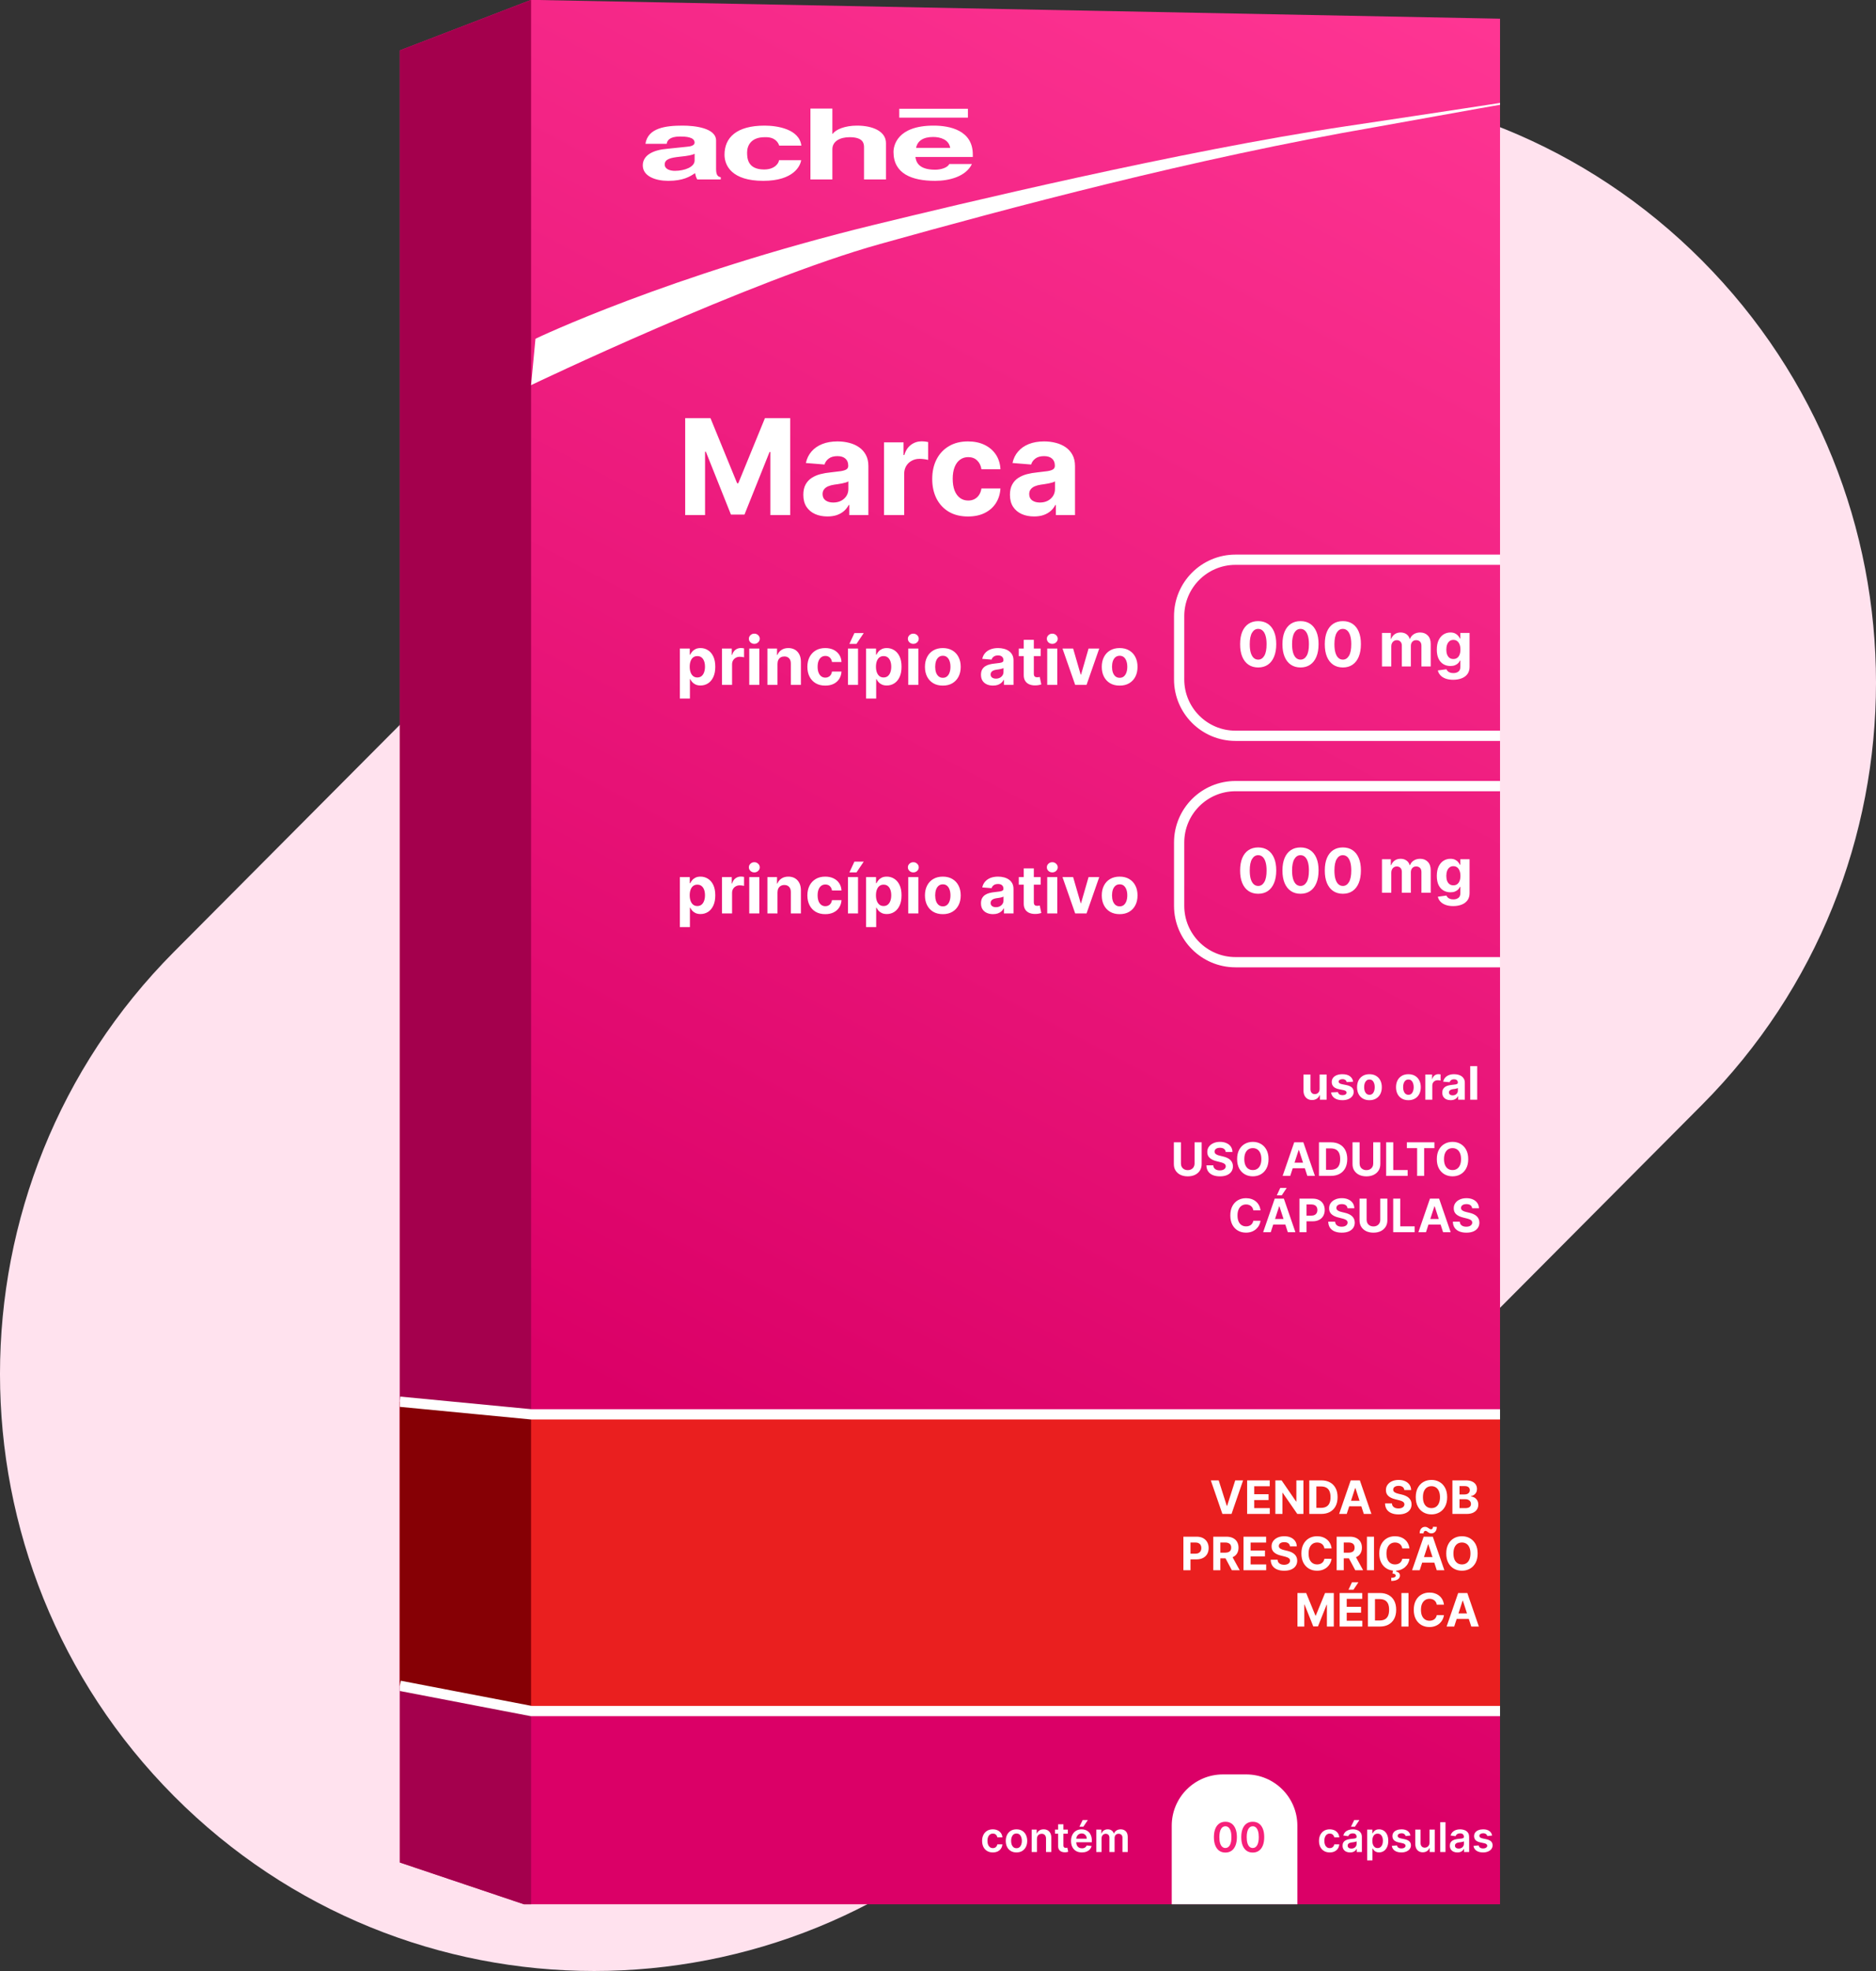 <svg width="100" height="105" viewBox="0 0 100 105" fill="none" xmlns="http://www.w3.org/2000/svg">
<rect x="0" y="0" width="100" height="105" fill="#333333" stroke="none"/>
<path d="M45.942 13.878C58.308 1.457 78.358 1.457 90.725 13.878C103.092 26.299 103.092 46.437 90.725 58.857L54.058 95.684C41.692 108.105 21.642 108.105 9.275 95.684C-3.092 83.264 -3.092 63.126 9.275 50.705L45.942 13.878Z" fill="#FFE2EE"/>
<g clip-path="url(#clip0_1919_2236)">
<path d="M28.31 -0.007L80.291 1.002V75.337V91.146V101.573H28.31L21.312 99.219V89.801V74.665V2.684L28.31 -0.007Z" fill="url(#paint0_linear_1919_2236)"/>
<path d="M28.31 -0.007V101.573L21.312 99.219V2.684L28.31 -0.007Z" fill="#A4004D"/>
<path d="M80.291 91.154H28.31L21.312 89.808V74.672L28.31 75.345H80.291V91.154Z" fill="#EA1F1F"/>
<path d="M80.275 39.198H65.859C64.199 39.198 62.854 37.853 62.854 36.194V32.823C62.854 31.163 64.199 29.818 65.859 29.818H80.275" stroke="white" stroke-width="0.546"/>
<path d="M80.275 51.259H65.859C64.199 51.259 62.854 49.914 62.854 48.254V44.883C62.854 43.224 64.199 41.878 65.859 41.878H80.275" stroke="white" stroke-width="0.546"/>
<path d="M21.312 89.808L28.31 91.154V75.345L21.312 74.672V89.808Z" fill="#860005"/>
<path d="M80.291 91.15H28.31L21.312 89.805" stroke="white" stroke-width="0.546"/>
<path d="M80.291 75.345H28.31L21.312 74.672" stroke="white" stroke-width="0.546"/>
<path fill-rule="evenodd" clip-rule="evenodd" d="M49.847 9.634C50.603 9.634 51.488 9.404 51.808 8.738H50.603C50.509 8.931 50.166 9.041 49.847 9.041C48.903 9.041 48.832 8.568 48.796 8.363H51.855V8.23C51.855 6.946 50.639 6.692 49.765 6.692C47.817 6.692 47.628 7.769 47.628 8.096C47.628 9.247 48.596 9.634 49.847 9.634ZM49.742 7.297C50.119 7.297 50.58 7.43 50.65 7.878H48.832C48.903 7.515 49.198 7.297 49.742 7.297ZM51.595 5.796H47.935V6.268H51.595V5.796ZM36.613 7.818L35.562 7.927C34.818 7.987 34.263 8.266 34.263 8.811C34.263 9.392 34.948 9.634 35.62 9.634C36.412 9.634 36.79 9.404 37.049 9.223C37.084 9.38 37.096 9.428 37.167 9.561H38.419V9.44C38.277 9.416 38.171 9.343 38.171 9.005V7.491C38.171 6.814 37.026 6.692 36.388 6.692C35.479 6.692 34.535 6.814 34.405 7.661H35.538C35.562 7.503 35.668 7.273 36.246 7.273C36.553 7.273 37.026 7.297 37.026 7.6C37.026 7.758 36.79 7.806 36.613 7.818ZM37.026 8.556C37.026 8.895 36.495 9.101 35.974 9.101C35.75 9.101 35.432 9.029 35.432 8.762C35.432 8.459 35.797 8.399 36.223 8.35C36.707 8.303 36.908 8.253 37.026 8.193V8.556ZM44.369 7.952C44.369 7.527 44.771 7.309 45.29 7.309C46.034 7.309 46.057 7.661 46.057 7.854V9.561H47.227V7.624C47.227 7.006 46.541 6.692 45.68 6.692C45.042 6.692 44.547 6.898 44.393 7.128H44.369V5.784H43.2V9.561H44.369V7.952ZM40.685 9.634C42.315 9.634 42.669 8.823 42.705 8.532H41.524C41.524 8.665 41.323 9.029 40.733 9.029C39.847 9.029 39.824 8.423 39.824 8.121C39.824 7.769 40.024 7.309 40.756 7.309C41.3 7.286 41.476 7.575 41.536 7.758H42.716C42.61 6.885 41.453 6.692 40.756 6.692C39.257 6.692 38.62 7.334 38.62 8.242C38.62 8.823 39.009 9.634 40.685 9.634Z" fill="white"/>
<path d="M92.335 3.572C92.335 3.572 89.526 3.828 73.347 6.764C63.643 8.438 53.852 11.062 46.909 12.999C39.966 14.937 28.309 20.517 28.309 20.517L28.543 18.046C28.543 18.046 35.624 14.648 46.613 11.972C50.969 10.912 62.885 8.046 71.76 6.724C81.033 5.344 92.335 3.572 92.335 3.572Z" fill="white"/>
<path d="M36.524 22.274H37.871L39.293 25.745H39.354L40.776 22.274H42.123V27.439H41.064V24.078H41.021L39.684 27.414H38.963L37.626 24.065H37.583V27.439H36.524V22.274ZM44.107 27.513C43.86 27.513 43.64 27.47 43.447 27.384C43.253 27.297 43.1 27.168 42.988 26.998C42.877 26.827 42.821 26.613 42.821 26.358C42.821 26.142 42.861 25.962 42.94 25.815C43.019 25.669 43.126 25.551 43.263 25.462C43.399 25.373 43.553 25.306 43.727 25.26C43.901 25.215 44.085 25.183 44.276 25.165C44.502 25.141 44.683 25.119 44.821 25.099C44.959 25.077 45.059 25.045 45.121 25.003C45.184 24.961 45.215 24.899 45.215 24.817V24.801C45.215 24.642 45.164 24.518 45.063 24.431C44.964 24.343 44.823 24.299 44.64 24.299C44.446 24.299 44.292 24.342 44.178 24.428C44.064 24.512 43.988 24.618 43.951 24.746L42.957 24.665C43.008 24.43 43.107 24.226 43.255 24.055C43.403 23.882 43.594 23.749 43.828 23.656C44.063 23.562 44.335 23.515 44.645 23.515C44.86 23.515 45.066 23.54 45.263 23.591C45.461 23.641 45.637 23.719 45.79 23.825C45.944 23.931 46.066 24.067 46.155 24.234C46.245 24.399 46.289 24.596 46.289 24.827V27.439H45.27V26.902H45.24C45.178 27.023 45.094 27.13 44.99 27.223C44.886 27.313 44.761 27.385 44.614 27.437C44.468 27.487 44.299 27.513 44.107 27.513ZM44.415 26.771C44.573 26.771 44.713 26.74 44.834 26.678C44.955 26.614 45.05 26.528 45.119 26.421C45.188 26.313 45.222 26.191 45.222 26.055V25.644C45.189 25.666 45.142 25.686 45.084 25.704C45.026 25.721 44.962 25.737 44.889 25.752C44.817 25.766 44.745 25.778 44.672 25.79C44.6 25.8 44.535 25.809 44.476 25.818C44.349 25.836 44.239 25.866 44.145 25.906C44.051 25.946 43.978 26.001 43.926 26.07C43.874 26.137 43.848 26.221 43.848 26.322C43.848 26.468 43.901 26.58 44.007 26.658C44.114 26.733 44.25 26.771 44.415 26.771ZM47.123 27.439V23.566H48.164V24.241H48.205C48.275 24.001 48.394 23.819 48.56 23.697C48.727 23.572 48.918 23.51 49.135 23.51C49.189 23.51 49.247 23.513 49.309 23.52C49.371 23.527 49.426 23.536 49.473 23.548V24.501C49.423 24.486 49.353 24.473 49.264 24.461C49.175 24.449 49.093 24.443 49.019 24.443C48.861 24.443 48.72 24.478 48.596 24.547C48.473 24.614 48.375 24.708 48.303 24.829C48.232 24.95 48.197 25.09 48.197 25.248V27.439H47.123ZM51.599 27.515C51.202 27.515 50.861 27.431 50.575 27.263C50.291 27.093 50.072 26.858 49.919 26.557C49.768 26.256 49.692 25.909 49.692 25.518C49.692 25.121 49.769 24.773 49.922 24.474C50.076 24.172 50.296 23.938 50.58 23.77C50.864 23.6 51.202 23.515 51.594 23.515C51.932 23.515 52.227 23.576 52.481 23.699C52.735 23.822 52.936 23.994 53.084 24.216C53.232 24.438 53.314 24.699 53.329 24.998H52.315C52.286 24.805 52.211 24.649 52.088 24.532C51.967 24.412 51.808 24.352 51.611 24.352C51.445 24.352 51.299 24.398 51.175 24.489C51.052 24.578 50.956 24.708 50.887 24.88C50.819 25.051 50.784 25.259 50.784 25.503C50.784 25.75 50.818 25.96 50.885 26.133C50.954 26.306 51.05 26.438 51.175 26.529C51.299 26.62 51.445 26.665 51.611 26.665C51.734 26.665 51.844 26.64 51.942 26.59C52.041 26.539 52.122 26.466 52.186 26.37C52.252 26.273 52.295 26.156 52.315 26.02H53.329C53.312 26.315 53.231 26.576 53.087 26.801C52.944 27.025 52.746 27.2 52.494 27.326C52.242 27.452 51.943 27.515 51.599 27.515ZM55.121 27.513C54.874 27.513 54.654 27.47 54.461 27.384C54.267 27.297 54.114 27.168 54.002 26.998C53.891 26.827 53.835 26.613 53.835 26.358C53.835 26.142 53.875 25.962 53.954 25.815C54.033 25.669 54.14 25.551 54.276 25.462C54.413 25.373 54.567 25.306 54.741 25.26C54.915 25.215 55.099 25.183 55.29 25.165C55.516 25.141 55.697 25.119 55.835 25.099C55.973 25.077 56.073 25.045 56.135 25.003C56.197 24.961 56.229 24.899 56.229 24.817V24.801C56.229 24.642 56.178 24.518 56.077 24.431C55.978 24.343 55.837 24.299 55.654 24.299C55.46 24.299 55.306 24.342 55.192 24.428C55.078 24.512 55.002 24.618 54.965 24.746L53.971 24.665C54.022 24.43 54.121 24.226 54.269 24.055C54.417 23.882 54.608 23.749 54.841 23.656C55.077 23.562 55.349 23.515 55.659 23.515C55.874 23.515 56.08 23.54 56.276 23.591C56.475 23.641 56.651 23.719 56.804 23.825C56.958 23.931 57.08 24.067 57.169 24.234C57.258 24.399 57.303 24.596 57.303 24.827V27.439H56.284V26.902H56.254C56.192 27.023 56.108 27.13 56.004 27.223C55.9 27.313 55.775 27.385 55.628 27.437C55.482 27.487 55.313 27.513 55.121 27.513ZM55.429 26.771C55.587 26.771 55.727 26.74 55.848 26.678C55.969 26.614 56.064 26.528 56.133 26.421C56.202 26.313 56.236 26.191 56.236 26.055V25.644C56.203 25.666 56.156 25.686 56.097 25.704C56.04 25.721 55.975 25.737 55.903 25.752C55.831 25.766 55.759 25.778 55.686 25.79C55.614 25.8 55.548 25.809 55.49 25.818C55.364 25.836 55.253 25.866 55.159 25.906C55.065 25.946 54.992 26.001 54.94 26.07C54.888 26.137 54.862 26.221 54.862 26.322C54.862 26.468 54.915 26.58 55.02 26.658C55.128 26.733 55.264 26.771 55.429 26.771Z" fill="white"/>
<path d="M36.239 37.213V34.549H36.768V34.875H36.792C36.816 34.823 36.85 34.77 36.895 34.716C36.94 34.661 36.999 34.616 37.071 34.58C37.144 34.543 37.235 34.524 37.343 34.524C37.485 34.524 37.615 34.561 37.734 34.635C37.854 34.708 37.949 34.819 38.021 34.967C38.092 35.114 38.128 35.298 38.128 35.52C38.128 35.736 38.093 35.919 38.023 36.068C37.954 36.216 37.86 36.328 37.741 36.404C37.622 36.48 37.489 36.518 37.342 36.518C37.238 36.518 37.149 36.501 37.076 36.466C37.004 36.432 36.945 36.388 36.898 36.336C36.852 36.283 36.817 36.23 36.792 36.176H36.776V37.213H36.239ZM36.765 35.518C36.765 35.633 36.781 35.733 36.813 35.819C36.844 35.905 36.891 35.972 36.951 36.02C37.012 36.067 37.085 36.09 37.172 36.09C37.259 36.09 37.333 36.066 37.394 36.019C37.454 35.97 37.5 35.903 37.531 35.817C37.563 35.73 37.579 35.63 37.579 35.518C37.579 35.406 37.564 35.308 37.533 35.223C37.502 35.138 37.456 35.071 37.395 35.023C37.335 34.976 37.26 34.952 37.172 34.952C37.084 34.952 37.011 34.975 36.95 35.021C36.89 35.067 36.844 35.133 36.813 35.218C36.781 35.303 36.765 35.403 36.765 35.518ZM38.486 36.486V34.549H39.007V34.887H39.027C39.062 34.767 39.121 34.676 39.205 34.615C39.288 34.553 39.384 34.522 39.492 34.522C39.519 34.522 39.548 34.523 39.579 34.527C39.61 34.53 39.638 34.535 39.661 34.541V35.017C39.636 35.01 39.601 35.003 39.557 34.997C39.512 34.991 39.471 34.988 39.434 34.988C39.355 34.988 39.285 35.005 39.222 35.04C39.161 35.074 39.112 35.121 39.076 35.181C39.041 35.242 39.023 35.312 39.023 35.391V36.486H38.486ZM39.939 36.486V34.549H40.476V36.486H39.939ZM40.209 34.3C40.129 34.3 40.06 34.273 40.003 34.22C39.947 34.166 39.919 34.102 39.919 34.027C39.919 33.953 39.947 33.89 40.003 33.837C40.06 33.783 40.129 33.756 40.209 33.756C40.289 33.756 40.357 33.783 40.413 33.837C40.47 33.89 40.499 33.953 40.499 34.027C40.499 34.102 40.47 34.166 40.413 34.22C40.357 34.273 40.289 34.3 40.209 34.3ZM41.444 35.367V36.486H40.907V34.549H41.419V34.891H41.441C41.484 34.779 41.556 34.689 41.657 34.624C41.758 34.557 41.88 34.524 42.024 34.524C42.158 34.524 42.276 34.554 42.376 34.612C42.476 34.671 42.553 34.755 42.609 34.865C42.664 34.973 42.692 35.102 42.692 35.253V36.486H42.155V35.349C42.156 35.23 42.126 35.138 42.064 35.071C42.003 35.004 41.918 34.971 41.811 34.971C41.738 34.971 41.675 34.986 41.619 35.017C41.564 35.048 41.522 35.094 41.49 35.153C41.46 35.212 41.445 35.283 41.444 35.367ZM43.991 36.524C43.792 36.524 43.622 36.482 43.479 36.398C43.337 36.313 43.227 36.195 43.151 36.045C43.075 35.895 43.037 35.721 43.037 35.525C43.037 35.327 43.076 35.153 43.152 35.003C43.23 34.853 43.339 34.736 43.481 34.651C43.623 34.567 43.792 34.524 43.988 34.524C44.157 34.524 44.305 34.555 44.432 34.616C44.559 34.678 44.66 34.764 44.733 34.875C44.807 34.986 44.848 35.116 44.856 35.266H44.349C44.335 35.169 44.297 35.091 44.235 35.032C44.175 34.973 44.095 34.943 43.997 34.943C43.914 34.943 43.841 34.965 43.779 35.011C43.718 35.056 43.67 35.121 43.635 35.206C43.601 35.292 43.583 35.396 43.583 35.518C43.583 35.641 43.6 35.746 43.634 35.833C43.668 35.92 43.717 35.986 43.779 36.031C43.841 36.077 43.914 36.099 43.997 36.099C44.058 36.099 44.114 36.087 44.162 36.061C44.212 36.036 44.253 36 44.285 35.952C44.317 35.903 44.339 35.844 44.349 35.776H44.856C44.847 35.924 44.807 36.055 44.735 36.167C44.663 36.279 44.565 36.367 44.438 36.43C44.312 36.493 44.163 36.524 43.991 36.524ZM45.2 36.486V34.549H45.737V36.486H45.2ZM45.277 34.3L45.544 33.726H46.041L45.656 34.3H45.277ZM46.167 37.213V34.549H46.697V34.875H46.721C46.745 34.823 46.779 34.77 46.823 34.716C46.868 34.661 46.927 34.616 47 34.58C47.073 34.543 47.163 34.524 47.272 34.524C47.413 34.524 47.544 34.561 47.663 34.635C47.782 34.708 47.878 34.819 47.949 34.967C48.021 35.114 48.056 35.298 48.056 35.52C48.056 35.736 48.022 35.919 47.952 36.068C47.883 36.216 47.789 36.328 47.669 36.404C47.551 36.48 47.418 36.518 47.271 36.518C47.166 36.518 47.078 36.501 47.005 36.466C46.932 36.432 46.873 36.388 46.827 36.336C46.781 36.283 46.745 36.23 46.721 36.176H46.705V37.213H46.167ZM46.693 35.518C46.693 35.633 46.709 35.733 46.741 35.819C46.773 35.905 46.819 35.972 46.88 36.02C46.94 36.067 47.014 36.09 47.1 36.09C47.188 36.09 47.262 36.066 47.322 36.019C47.383 35.97 47.429 35.903 47.46 35.817C47.492 35.73 47.508 35.63 47.508 35.518C47.508 35.406 47.492 35.308 47.461 35.223C47.43 35.138 47.384 35.071 47.324 35.023C47.263 34.976 47.189 34.952 47.1 34.952C47.013 34.952 46.939 34.975 46.879 35.021C46.819 35.067 46.773 35.133 46.741 35.218C46.709 35.303 46.693 35.403 46.693 35.518ZM48.414 36.486V34.549H48.952V36.486H48.414ZM48.684 34.3C48.605 34.3 48.536 34.273 48.479 34.22C48.422 34.166 48.394 34.102 48.394 34.027C48.394 33.953 48.422 33.89 48.479 33.837C48.536 33.783 48.605 33.756 48.684 33.756C48.764 33.756 48.832 33.783 48.889 33.837C48.946 33.89 48.974 33.953 48.974 34.027C48.974 34.102 48.946 34.166 48.889 34.22C48.832 34.273 48.764 34.3 48.684 34.3ZM50.257 36.524C50.061 36.524 49.892 36.483 49.749 36.399C49.607 36.315 49.497 36.198 49.42 36.049C49.343 35.898 49.304 35.724 49.304 35.525C49.304 35.325 49.343 35.151 49.42 35.001C49.497 34.85 49.607 34.733 49.749 34.65C49.892 34.566 50.061 34.524 50.257 34.524C50.453 34.524 50.622 34.566 50.764 34.65C50.907 34.733 51.017 34.85 51.094 35.001C51.172 35.151 51.211 35.325 51.211 35.525C51.211 35.724 51.172 35.898 51.094 36.049C51.017 36.198 50.907 36.315 50.764 36.399C50.622 36.483 50.453 36.524 50.257 36.524ZM50.26 36.108C50.349 36.108 50.423 36.083 50.483 36.032C50.543 35.981 50.588 35.911 50.618 35.823C50.649 35.735 50.664 35.634 50.664 35.522C50.664 35.409 50.649 35.309 50.618 35.22C50.588 35.132 50.543 35.062 50.483 35.011C50.423 34.96 50.349 34.934 50.26 34.934C50.17 34.934 50.094 34.96 50.033 35.011C49.972 35.062 49.926 35.132 49.895 35.22C49.865 35.309 49.85 35.409 49.85 35.522C49.85 35.634 49.865 35.735 49.895 35.823C49.926 35.911 49.972 35.981 50.033 36.032C50.094 36.083 50.17 36.108 50.26 36.108ZM52.934 36.523C52.81 36.523 52.7 36.502 52.604 36.459C52.507 36.415 52.431 36.351 52.374 36.266C52.319 36.18 52.291 36.073 52.291 35.945C52.291 35.838 52.311 35.747 52.35 35.674C52.39 35.601 52.444 35.542 52.512 35.498C52.58 35.453 52.657 35.419 52.744 35.397C52.831 35.374 52.923 35.358 53.019 35.349C53.131 35.337 53.222 35.326 53.291 35.316C53.36 35.305 53.41 35.289 53.441 35.268C53.472 35.247 53.488 35.216 53.488 35.175V35.167C53.488 35.087 53.462 35.026 53.412 34.982C53.362 34.938 53.292 34.916 53.2 34.916C53.103 34.916 53.027 34.938 52.969 34.981C52.912 35.023 52.874 35.076 52.856 35.139L52.359 35.099C52.384 34.981 52.434 34.88 52.508 34.794C52.582 34.707 52.677 34.641 52.794 34.595C52.912 34.548 53.048 34.524 53.203 34.524C53.31 34.524 53.413 34.537 53.512 34.562C53.611 34.587 53.699 34.626 53.775 34.679C53.852 34.732 53.913 34.8 53.958 34.883C54.003 34.966 54.025 35.065 54.025 35.18V36.486H53.515V36.218H53.5C53.469 36.278 53.428 36.332 53.376 36.378C53.323 36.423 53.261 36.459 53.188 36.485C53.114 36.51 53.03 36.523 52.934 36.523ZM53.088 36.152C53.167 36.152 53.237 36.137 53.297 36.105C53.358 36.074 53.405 36.031 53.44 35.977C53.474 35.923 53.492 35.862 53.492 35.794V35.589C53.475 35.599 53.452 35.609 53.422 35.619C53.394 35.627 53.361 35.635 53.325 35.643C53.289 35.649 53.253 35.656 53.217 35.662C53.18 35.667 53.148 35.671 53.118 35.675C53.055 35.685 53 35.699 52.953 35.72C52.906 35.74 52.869 35.767 52.843 35.802C52.817 35.835 52.804 35.877 52.804 35.928C52.804 36.001 52.831 36.057 52.884 36.095C52.937 36.133 53.005 36.152 53.088 36.152ZM55.472 34.549V34.953H54.306V34.549H55.472ZM54.57 34.085H55.108V35.891C55.108 35.941 55.115 35.979 55.13 36.007C55.145 36.034 55.166 36.053 55.193 36.064C55.221 36.075 55.253 36.08 55.289 36.08C55.314 36.08 55.34 36.078 55.365 36.074C55.39 36.069 55.409 36.065 55.423 36.063L55.507 36.462C55.48 36.471 55.443 36.48 55.394 36.491C55.345 36.503 55.286 36.51 55.216 36.513C55.087 36.518 54.973 36.501 54.876 36.461C54.779 36.422 54.703 36.36 54.65 36.277C54.596 36.194 54.569 36.089 54.57 35.962V34.085ZM55.822 36.486V34.549H56.359V36.486H55.822ZM56.092 34.3C56.012 34.3 55.943 34.273 55.886 34.22C55.83 34.166 55.802 34.102 55.802 34.027C55.802 33.953 55.83 33.89 55.886 33.837C55.943 33.783 56.012 33.756 56.092 33.756C56.172 33.756 56.24 33.783 56.296 33.837C56.353 33.89 56.382 33.953 56.382 34.027C56.382 34.102 56.353 34.166 56.296 34.22C56.24 34.273 56.172 34.3 56.092 34.3ZM58.595 34.549L57.918 36.486H57.313L56.636 34.549H57.203L57.605 35.935H57.626L58.026 34.549H58.595ZM59.683 36.524C59.487 36.524 59.318 36.483 59.175 36.399C59.033 36.315 58.923 36.198 58.846 36.049C58.768 35.898 58.73 35.724 58.73 35.525C58.73 35.325 58.768 35.151 58.846 35.001C58.923 34.85 59.033 34.733 59.175 34.65C59.318 34.566 59.487 34.524 59.683 34.524C59.879 34.524 60.048 34.566 60.19 34.65C60.333 34.733 60.443 34.85 60.52 35.001C60.598 35.151 60.636 35.325 60.636 35.525C60.636 35.724 60.598 35.898 60.52 36.049C60.443 36.198 60.333 36.315 60.19 36.399C60.048 36.483 59.879 36.524 59.683 36.524ZM59.685 36.108C59.775 36.108 59.849 36.083 59.909 36.032C59.968 35.981 60.013 35.911 60.044 35.823C60.075 35.735 60.09 35.634 60.09 35.522C60.09 35.409 60.075 35.309 60.044 35.22C60.013 35.132 59.968 35.062 59.909 35.011C59.849 34.96 59.775 34.934 59.685 34.934C59.596 34.934 59.52 34.96 59.458 35.011C59.398 35.062 59.352 35.132 59.321 35.22C59.291 35.309 59.276 35.409 59.276 35.522C59.276 35.634 59.291 35.735 59.321 35.823C59.352 35.911 59.398 35.981 59.458 36.032C59.52 36.083 59.596 36.108 59.685 36.108Z" fill="white"/>
<path d="M67.067 35.558C66.867 35.557 66.694 35.508 66.55 35.41C66.406 35.312 66.296 35.17 66.218 34.985C66.141 34.8 66.103 34.577 66.104 34.316C66.104 34.056 66.143 33.834 66.219 33.651C66.297 33.468 66.408 33.329 66.551 33.233C66.696 33.137 66.868 33.089 67.067 33.089C67.266 33.089 67.438 33.137 67.581 33.233C67.726 33.329 67.837 33.469 67.914 33.652C67.992 33.835 68.03 34.056 68.03 34.316C68.03 34.577 67.991 34.801 67.913 34.986C67.836 35.172 67.726 35.313 67.583 35.411C67.439 35.509 67.267 35.558 67.067 35.558ZM67.067 35.14C67.204 35.14 67.312 35.071 67.394 34.934C67.475 34.797 67.516 34.59 67.515 34.316C67.515 34.135 67.496 33.984 67.459 33.864C67.423 33.744 67.371 33.653 67.303 33.593C67.237 33.532 67.158 33.502 67.067 33.502C66.931 33.502 66.823 33.57 66.741 33.706C66.659 33.842 66.618 34.045 66.618 34.316C66.618 34.499 66.636 34.652 66.672 34.774C66.71 34.896 66.762 34.988 66.829 35.049C66.897 35.11 66.976 35.14 67.067 35.14ZM69.324 35.558C69.124 35.557 68.951 35.508 68.807 35.41C68.663 35.312 68.553 35.17 68.475 34.985C68.398 34.8 68.36 34.577 68.361 34.316C68.361 34.056 68.4 33.834 68.476 33.651C68.554 33.468 68.665 33.329 68.808 33.233C68.952 33.137 69.124 33.089 69.324 33.089C69.523 33.089 69.695 33.137 69.838 33.233C69.983 33.329 70.094 33.469 70.171 33.652C70.249 33.835 70.287 34.056 70.286 34.316C70.286 34.577 70.248 34.801 70.17 34.986C70.093 35.172 69.983 35.313 69.839 35.411C69.696 35.509 69.524 35.558 69.324 35.558ZM69.324 35.14C69.46 35.14 69.569 35.071 69.651 34.934C69.732 34.797 69.773 34.59 69.772 34.316C69.772 34.135 69.753 33.984 69.716 33.864C69.68 33.744 69.627 33.653 69.56 33.593C69.493 33.532 69.415 33.502 69.324 33.502C69.188 33.502 69.079 33.57 68.998 33.706C68.916 33.842 68.875 34.045 68.874 34.316C68.874 34.499 68.893 34.652 68.929 34.774C68.966 34.896 69.019 34.988 69.086 35.049C69.154 35.11 69.233 35.14 69.324 35.14ZM71.581 35.558C71.38 35.557 71.208 35.508 71.064 35.41C70.92 35.312 70.809 35.17 70.732 34.985C70.655 34.8 70.617 34.577 70.618 34.316C70.618 34.056 70.656 33.834 70.733 33.651C70.811 33.468 70.921 33.329 71.065 33.233C71.209 33.137 71.381 33.089 71.581 33.089C71.78 33.089 71.951 33.137 72.095 33.233C72.239 33.329 72.35 33.469 72.428 33.652C72.505 33.835 72.544 34.056 72.543 34.316C72.543 34.577 72.504 34.801 72.427 34.986C72.35 35.172 72.24 35.313 72.096 35.411C71.953 35.509 71.781 35.558 71.581 35.558ZM71.581 35.14C71.717 35.14 71.826 35.071 71.908 34.934C71.989 34.797 72.029 34.59 72.029 34.316C72.029 34.135 72.01 33.984 71.973 33.864C71.936 33.744 71.884 33.653 71.817 33.593C71.75 33.532 71.671 33.502 71.581 33.502C71.445 33.502 71.336 33.57 71.255 33.706C71.173 33.842 71.132 34.045 71.131 34.316C71.131 34.499 71.149 34.652 71.186 34.774C71.223 34.896 71.275 34.988 71.343 35.049C71.411 35.11 71.49 35.14 71.581 35.14ZM73.666 35.505V33.717H74.138V34.033H74.159C74.197 33.928 74.259 33.845 74.346 33.785C74.433 33.724 74.537 33.694 74.658 33.694C74.78 33.694 74.885 33.725 74.971 33.786C75.057 33.847 75.114 33.929 75.143 34.033H75.162C75.198 33.93 75.264 33.849 75.36 33.787C75.456 33.725 75.57 33.694 75.701 33.694C75.868 33.694 76.003 33.747 76.107 33.854C76.212 33.959 76.264 34.109 76.264 34.303V35.505H75.769V34.401C75.769 34.301 75.743 34.227 75.69 34.177C75.637 34.127 75.571 34.103 75.492 34.103C75.402 34.103 75.332 34.131 75.282 34.189C75.231 34.245 75.206 34.32 75.206 34.413V35.505H74.725V34.39C74.725 34.303 74.7 34.233 74.65 34.181C74.6 34.129 74.534 34.103 74.453 34.103C74.398 34.103 74.348 34.117 74.304 34.145C74.26 34.172 74.226 34.21 74.2 34.26C74.175 34.309 74.162 34.366 74.162 34.432V35.505H73.666ZM77.461 36.213C77.301 36.213 77.163 36.191 77.048 36.147C76.934 36.103 76.843 36.044 76.776 35.969C76.708 35.893 76.664 35.809 76.644 35.715L77.103 35.653C77.117 35.689 77.139 35.722 77.169 35.753C77.199 35.784 77.239 35.809 77.289 35.828C77.339 35.847 77.401 35.857 77.473 35.857C77.581 35.857 77.67 35.831 77.739 35.778C77.81 35.726 77.845 35.639 77.845 35.516V35.189H77.824C77.803 35.238 77.77 35.285 77.727 35.33C77.683 35.374 77.627 35.41 77.559 35.438C77.491 35.466 77.409 35.48 77.315 35.48C77.18 35.48 77.058 35.449 76.948 35.387C76.838 35.324 76.751 35.228 76.686 35.099C76.622 34.969 76.589 34.806 76.589 34.608C76.589 34.405 76.622 34.236 76.688 34.1C76.754 33.965 76.842 33.863 76.951 33.795C77.062 33.728 77.182 33.694 77.313 33.694C77.413 33.694 77.497 33.711 77.565 33.745C77.632 33.779 77.687 33.821 77.728 33.871C77.77 33.921 77.802 33.97 77.824 34.018H77.843V33.717H78.335V35.523C78.335 35.675 78.298 35.802 78.224 35.905C78.149 36.007 78.046 36.084 77.914 36.135C77.783 36.187 77.632 36.213 77.461 36.213ZM77.472 35.107C77.552 35.107 77.619 35.087 77.674 35.048C77.73 35.008 77.773 34.95 77.802 34.876C77.833 34.8 77.848 34.71 77.848 34.606C77.848 34.501 77.833 34.41 77.803 34.333C77.774 34.256 77.731 34.195 77.675 34.153C77.62 34.11 77.552 34.089 77.472 34.089C77.39 34.089 77.322 34.111 77.266 34.155C77.21 34.199 77.168 34.259 77.139 34.337C77.11 34.414 77.096 34.504 77.096 34.606C77.096 34.709 77.11 34.798 77.139 34.873C77.168 34.948 77.211 35.006 77.266 35.047C77.322 35.087 77.39 35.107 77.472 35.107Z" fill="white"/>
<path d="M67.067 47.613C66.867 47.613 66.694 47.563 66.55 47.466C66.406 47.368 66.296 47.226 66.218 47.041C66.141 46.855 66.103 46.632 66.104 46.371C66.104 46.111 66.143 45.89 66.219 45.707C66.297 45.524 66.408 45.384 66.551 45.289C66.696 45.193 66.868 45.145 67.067 45.145C67.266 45.145 67.438 45.193 67.581 45.289C67.726 45.385 67.837 45.525 67.914 45.708C67.992 45.89 68.03 46.111 68.03 46.371C68.03 46.633 67.991 46.856 67.913 47.042C67.836 47.227 67.726 47.369 67.583 47.467C67.439 47.565 67.267 47.613 67.067 47.613ZM67.067 47.196C67.204 47.196 67.312 47.127 67.394 46.989C67.475 46.852 67.516 46.646 67.515 46.371C67.515 46.191 67.496 46.04 67.459 45.92C67.423 45.8 67.371 45.709 67.303 45.648C67.237 45.588 67.158 45.558 67.067 45.558C66.931 45.558 66.823 45.626 66.741 45.761C66.659 45.897 66.618 46.101 66.618 46.371C66.618 46.554 66.636 46.707 66.672 46.83C66.71 46.952 66.762 47.043 66.829 47.105C66.897 47.165 66.976 47.196 67.067 47.196ZM69.324 47.613C69.124 47.613 68.951 47.563 68.807 47.466C68.663 47.368 68.553 47.226 68.475 47.041C68.398 46.855 68.36 46.632 68.361 46.371C68.361 46.111 68.4 45.89 68.476 45.707C68.554 45.524 68.665 45.384 68.808 45.289C68.952 45.193 69.124 45.145 69.324 45.145C69.523 45.145 69.695 45.193 69.838 45.289C69.983 45.385 70.094 45.525 70.171 45.708C70.249 45.89 70.287 46.111 70.286 46.371C70.286 46.633 70.248 46.856 70.17 47.042C70.093 47.227 69.983 47.369 69.839 47.467C69.696 47.565 69.524 47.613 69.324 47.613ZM69.324 47.196C69.46 47.196 69.569 47.127 69.651 46.989C69.732 46.852 69.773 46.646 69.772 46.371C69.772 46.191 69.753 46.04 69.716 45.92C69.68 45.8 69.627 45.709 69.56 45.648C69.493 45.588 69.415 45.558 69.324 45.558C69.188 45.558 69.079 45.626 68.998 45.761C68.916 45.897 68.875 46.101 68.874 46.371C68.874 46.554 68.893 46.707 68.929 46.83C68.966 46.952 69.019 47.043 69.086 47.105C69.154 47.165 69.233 47.196 69.324 47.196ZM71.581 47.613C71.38 47.613 71.208 47.563 71.064 47.466C70.92 47.368 70.809 47.226 70.732 47.041C70.655 46.855 70.617 46.632 70.618 46.371C70.618 46.111 70.656 45.89 70.733 45.707C70.811 45.524 70.921 45.384 71.065 45.289C71.209 45.193 71.381 45.145 71.581 45.145C71.78 45.145 71.951 45.193 72.095 45.289C72.239 45.385 72.35 45.525 72.428 45.708C72.505 45.89 72.544 46.111 72.543 46.371C72.543 46.633 72.504 46.856 72.427 47.042C72.35 47.227 72.24 47.369 72.096 47.467C71.953 47.565 71.781 47.613 71.581 47.613ZM71.581 47.196C71.717 47.196 71.826 47.127 71.908 46.989C71.989 46.852 72.029 46.646 72.029 46.371C72.029 46.191 72.01 46.04 71.973 45.92C71.936 45.8 71.884 45.709 71.817 45.648C71.75 45.588 71.671 45.558 71.581 45.558C71.445 45.558 71.336 45.626 71.255 45.761C71.173 45.897 71.132 46.101 71.131 46.371C71.131 46.554 71.149 46.707 71.186 46.83C71.223 46.952 71.275 47.043 71.343 47.105C71.411 47.165 71.49 47.196 71.581 47.196ZM73.666 47.561V45.773H74.138V46.089H74.159C74.197 45.984 74.259 45.901 74.346 45.841C74.433 45.78 74.537 45.75 74.658 45.75C74.78 45.75 74.885 45.78 74.971 45.842C75.057 45.902 75.114 45.984 75.143 46.089H75.162C75.198 45.986 75.264 45.904 75.36 45.843C75.456 45.781 75.57 45.75 75.701 45.75C75.868 45.75 76.003 45.803 76.107 45.909C76.212 46.015 76.264 46.165 76.264 46.359V47.561H75.769V46.456C75.769 46.357 75.743 46.282 75.69 46.233C75.637 46.183 75.571 46.158 75.492 46.158C75.402 46.158 75.332 46.187 75.282 46.245C75.231 46.301 75.206 46.376 75.206 46.469V47.561H74.725V46.446C74.725 46.358 74.7 46.288 74.65 46.236C74.6 46.184 74.534 46.158 74.453 46.158C74.398 46.158 74.348 46.172 74.304 46.2C74.26 46.227 74.226 46.266 74.2 46.316C74.175 46.364 74.162 46.422 74.162 46.488V47.561H73.666ZM77.461 48.269C77.301 48.269 77.163 48.247 77.048 48.202C76.934 48.159 76.843 48.1 76.776 48.024C76.708 47.949 76.664 47.864 76.644 47.771L77.103 47.709C77.117 47.745 77.139 47.778 77.169 47.809C77.199 47.84 77.239 47.865 77.289 47.883C77.339 47.903 77.401 47.913 77.473 47.913C77.581 47.913 77.67 47.886 77.739 47.833C77.81 47.781 77.845 47.694 77.845 47.572V47.244H77.824C77.803 47.294 77.77 47.341 77.727 47.385C77.683 47.429 77.627 47.466 77.559 47.493C77.491 47.522 77.409 47.535 77.315 47.535C77.18 47.535 77.058 47.504 76.948 47.442C76.838 47.379 76.751 47.284 76.686 47.155C76.622 47.025 76.589 46.861 76.589 46.664C76.589 46.461 76.622 46.292 76.688 46.156C76.754 46.02 76.842 45.919 76.951 45.851C77.062 45.783 77.182 45.75 77.313 45.75C77.413 45.75 77.497 45.767 77.565 45.801C77.632 45.834 77.687 45.876 77.728 45.927C77.77 45.976 77.802 46.025 77.824 46.073H77.843V45.773H78.335V47.578C78.335 47.731 78.298 47.858 78.224 47.96C78.149 48.063 78.046 48.14 77.914 48.191C77.783 48.243 77.632 48.269 77.461 48.269ZM77.472 47.163C77.552 47.163 77.619 47.143 77.674 47.104C77.73 47.063 77.773 47.006 77.802 46.931C77.833 46.856 77.848 46.766 77.848 46.661C77.848 46.556 77.833 46.466 77.803 46.389C77.774 46.311 77.731 46.251 77.675 46.208C77.62 46.166 77.552 46.144 77.472 46.144C77.39 46.144 77.322 46.166 77.266 46.211C77.21 46.254 77.168 46.315 77.139 46.392C77.11 46.47 77.096 46.56 77.096 46.661C77.096 46.764 77.11 46.854 77.139 46.929C77.168 47.004 77.211 47.061 77.266 47.102C77.322 47.143 77.39 47.163 77.472 47.163Z" fill="white"/>
<path d="M36.239 49.389V46.725H36.768V47.05H36.792C36.816 46.998 36.85 46.945 36.895 46.892C36.94 46.837 36.999 46.792 37.071 46.755C37.144 46.718 37.235 46.7 37.343 46.7C37.485 46.7 37.615 46.737 37.734 46.811C37.854 46.884 37.949 46.995 38.021 47.142C38.092 47.29 38.128 47.474 38.128 47.696C38.128 47.912 38.093 48.095 38.023 48.243C37.954 48.391 37.86 48.504 37.741 48.58C37.622 48.656 37.489 48.694 37.342 48.694C37.238 48.694 37.149 48.676 37.076 48.642C37.004 48.608 36.945 48.564 36.898 48.512C36.852 48.459 36.817 48.406 36.792 48.352H36.776V49.389H36.239ZM36.765 47.694C36.765 47.809 36.781 47.909 36.813 47.995C36.844 48.081 36.891 48.148 36.951 48.196C37.012 48.243 37.085 48.266 37.172 48.266C37.259 48.266 37.333 48.242 37.394 48.194C37.454 48.145 37.5 48.078 37.531 47.992C37.563 47.906 37.579 47.806 37.579 47.694C37.579 47.582 37.564 47.483 37.533 47.398C37.502 47.314 37.456 47.247 37.395 47.199C37.335 47.151 37.26 47.127 37.172 47.127C37.084 47.127 37.011 47.151 36.95 47.197C36.89 47.243 36.844 47.309 36.813 47.394C36.781 47.478 36.765 47.578 36.765 47.694ZM38.486 48.662V46.725H39.007V47.063H39.027C39.062 46.943 39.121 46.852 39.205 46.791C39.288 46.728 39.384 46.697 39.492 46.697C39.519 46.697 39.548 46.699 39.579 46.702C39.61 46.706 39.638 46.71 39.661 46.716V47.193C39.636 47.185 39.601 47.179 39.557 47.173C39.512 47.167 39.471 47.164 39.434 47.164C39.355 47.164 39.285 47.181 39.222 47.216C39.161 47.249 39.112 47.296 39.076 47.357C39.041 47.417 39.023 47.487 39.023 47.566V48.662H38.486ZM39.939 48.662V46.725H40.476V48.662H39.939ZM40.209 46.475C40.129 46.475 40.06 46.449 40.003 46.396C39.947 46.342 39.919 46.278 39.919 46.203C39.919 46.129 39.947 46.066 40.003 46.013C40.06 45.959 40.129 45.932 40.209 45.932C40.289 45.932 40.357 45.959 40.413 46.013C40.47 46.066 40.499 46.129 40.499 46.203C40.499 46.278 40.47 46.342 40.413 46.396C40.357 46.449 40.289 46.475 40.209 46.475ZM41.444 47.542V48.662H40.907V46.725H41.419V47.067H41.441C41.484 46.954 41.556 46.865 41.657 46.8C41.758 46.733 41.88 46.7 42.024 46.7C42.158 46.7 42.276 46.729 42.376 46.788C42.476 46.847 42.553 46.931 42.609 47.04C42.664 47.149 42.692 47.278 42.692 47.429V48.662H42.155V47.525C42.156 47.406 42.126 47.314 42.064 47.247C42.003 47.18 41.918 47.146 41.811 47.146C41.738 47.146 41.675 47.162 41.619 47.193C41.564 47.224 41.522 47.27 41.49 47.329C41.46 47.388 41.445 47.459 41.444 47.542ZM43.991 48.7C43.792 48.7 43.622 48.658 43.479 48.574C43.337 48.489 43.227 48.371 43.151 48.221C43.075 48.07 43.037 47.897 43.037 47.701C43.037 47.503 43.076 47.329 43.152 47.179C43.23 47.029 43.339 46.911 43.481 46.827C43.623 46.742 43.792 46.7 43.988 46.7C44.157 46.7 44.305 46.731 44.432 46.792C44.559 46.853 44.66 46.94 44.733 47.05C44.807 47.161 44.848 47.292 44.856 47.441H44.349C44.335 47.345 44.297 47.267 44.235 47.208C44.175 47.148 44.095 47.119 43.997 47.119C43.914 47.119 43.841 47.141 43.779 47.187C43.718 47.231 43.67 47.296 43.635 47.382C43.601 47.468 43.583 47.572 43.583 47.694C43.583 47.817 43.6 47.922 43.634 48.009C43.668 48.096 43.717 48.161 43.779 48.207C43.841 48.252 43.914 48.275 43.997 48.275C44.058 48.275 44.114 48.262 44.162 48.237C44.212 48.212 44.253 48.175 44.285 48.127C44.317 48.079 44.339 48.02 44.349 47.952H44.856C44.847 48.1 44.807 48.23 44.735 48.343C44.663 48.455 44.565 48.542 44.438 48.605C44.312 48.668 44.163 48.7 43.991 48.7ZM45.2 48.662V46.725H45.737V48.662H45.2ZM45.277 46.475L45.544 45.902H46.041L45.656 46.475H45.277ZM46.167 49.389V46.725H46.697V47.05H46.721C46.745 46.998 46.779 46.945 46.823 46.892C46.868 46.837 46.927 46.792 47 46.755C47.073 46.718 47.163 46.7 47.272 46.7C47.413 46.7 47.544 46.737 47.663 46.811C47.782 46.884 47.878 46.995 47.949 47.142C48.021 47.29 48.056 47.474 48.056 47.696C48.056 47.912 48.022 48.095 47.952 48.243C47.883 48.391 47.789 48.504 47.669 48.58C47.551 48.656 47.418 48.694 47.271 48.694C47.166 48.694 47.078 48.676 47.005 48.642C46.932 48.608 46.873 48.564 46.827 48.512C46.781 48.459 46.745 48.406 46.721 48.352H46.705V49.389H46.167ZM46.693 47.694C46.693 47.809 46.709 47.909 46.741 47.995C46.773 48.081 46.819 48.148 46.88 48.196C46.94 48.243 47.014 48.266 47.1 48.266C47.188 48.266 47.262 48.242 47.322 48.194C47.383 48.145 47.429 48.078 47.46 47.992C47.492 47.906 47.508 47.806 47.508 47.694C47.508 47.582 47.492 47.483 47.461 47.398C47.43 47.314 47.384 47.247 47.324 47.199C47.263 47.151 47.189 47.127 47.1 47.127C47.013 47.127 46.939 47.151 46.879 47.197C46.819 47.243 46.773 47.309 46.741 47.394C46.709 47.478 46.693 47.578 46.693 47.694ZM48.414 48.662V46.725H48.952V48.662H48.414ZM48.684 46.475C48.605 46.475 48.536 46.449 48.479 46.396C48.422 46.342 48.394 46.278 48.394 46.203C48.394 46.129 48.422 46.066 48.479 46.013C48.536 45.959 48.605 45.932 48.684 45.932C48.764 45.932 48.832 45.959 48.889 46.013C48.946 46.066 48.974 46.129 48.974 46.203C48.974 46.278 48.946 46.342 48.889 46.396C48.832 46.449 48.764 46.475 48.684 46.475ZM50.257 48.7C50.061 48.7 49.892 48.658 49.749 48.575C49.607 48.491 49.497 48.374 49.42 48.224C49.343 48.074 49.304 47.9 49.304 47.701C49.304 47.501 49.343 47.326 49.42 47.177C49.497 47.026 49.607 46.909 49.749 46.826C49.892 46.742 50.061 46.7 50.257 46.7C50.453 46.7 50.622 46.742 50.764 46.826C50.907 46.909 51.017 47.026 51.094 47.177C51.172 47.326 51.211 47.501 51.211 47.701C51.211 47.9 51.172 48.074 51.094 48.224C51.017 48.374 50.907 48.491 50.764 48.575C50.622 48.658 50.453 48.7 50.257 48.7ZM50.26 48.284C50.349 48.284 50.423 48.259 50.483 48.208C50.543 48.157 50.588 48.087 50.618 47.999C50.649 47.91 50.664 47.81 50.664 47.697C50.664 47.585 50.649 47.484 50.618 47.396C50.588 47.308 50.543 47.238 50.483 47.187C50.423 47.135 50.349 47.11 50.26 47.11C50.17 47.11 50.094 47.135 50.033 47.187C49.972 47.238 49.926 47.308 49.895 47.396C49.865 47.484 49.85 47.585 49.85 47.697C49.85 47.81 49.865 47.91 49.895 47.999C49.926 48.087 49.972 48.157 50.033 48.208C50.094 48.259 50.17 48.284 50.26 48.284ZM52.934 48.699C52.81 48.699 52.7 48.677 52.604 48.634C52.507 48.591 52.431 48.526 52.374 48.441C52.319 48.356 52.291 48.249 52.291 48.121C52.291 48.014 52.311 47.923 52.35 47.85C52.39 47.777 52.444 47.718 52.512 47.673C52.58 47.629 52.657 47.595 52.744 47.573C52.831 47.55 52.923 47.534 53.019 47.525C53.131 47.513 53.222 47.502 53.291 47.492C53.36 47.481 53.41 47.465 53.441 47.444C53.472 47.423 53.488 47.392 53.488 47.351V47.343C53.488 47.263 53.462 47.201 53.412 47.158C53.362 47.114 53.292 47.092 53.2 47.092C53.103 47.092 53.027 47.114 52.969 47.156C52.912 47.199 52.874 47.251 52.856 47.315L52.359 47.275C52.384 47.157 52.434 47.056 52.508 46.97C52.582 46.883 52.677 46.817 52.794 46.77C52.912 46.724 53.048 46.7 53.203 46.7C53.31 46.7 53.413 46.712 53.512 46.738C53.611 46.763 53.699 46.802 53.775 46.855C53.852 46.908 53.913 46.976 53.958 47.059C54.003 47.142 54.025 47.24 54.025 47.356V48.662H53.515V48.394H53.5C53.469 48.454 53.428 48.507 53.376 48.554C53.323 48.599 53.261 48.635 53.188 48.661C53.114 48.686 53.03 48.699 52.934 48.699ZM53.088 48.328C53.167 48.328 53.237 48.312 53.297 48.281C53.358 48.249 53.405 48.206 53.44 48.153C53.474 48.099 53.492 48.038 53.492 47.97V47.764C53.475 47.775 53.452 47.785 53.422 47.794C53.394 47.803 53.361 47.811 53.325 47.819C53.289 47.825 53.253 47.831 53.217 47.837C53.18 47.842 53.148 47.847 53.118 47.851C53.055 47.861 53 47.875 52.953 47.895C52.906 47.916 52.869 47.943 52.843 47.977C52.817 48.011 52.804 48.053 52.804 48.103C52.804 48.177 52.831 48.233 52.884 48.271C52.937 48.309 53.005 48.328 53.088 48.328ZM55.472 46.725V47.129H54.306V46.725H55.472ZM54.57 46.261H55.108V48.067C55.108 48.117 55.115 48.155 55.13 48.183C55.145 48.21 55.166 48.229 55.193 48.24C55.221 48.251 55.253 48.256 55.289 48.256C55.314 48.256 55.34 48.254 55.365 48.25C55.39 48.245 55.409 48.241 55.423 48.238L55.507 48.638C55.48 48.647 55.443 48.656 55.394 48.667C55.345 48.679 55.286 48.686 55.216 48.689C55.087 48.694 54.973 48.676 54.876 48.637C54.779 48.597 54.703 48.536 54.65 48.453C54.596 48.37 54.569 48.264 54.57 48.138V46.261ZM55.822 48.662V46.725H56.359V48.662H55.822ZM56.092 46.475C56.012 46.475 55.943 46.449 55.886 46.396C55.83 46.342 55.802 46.278 55.802 46.203C55.802 46.129 55.83 46.066 55.886 46.013C55.943 45.959 56.012 45.932 56.092 45.932C56.172 45.932 56.24 45.959 56.296 46.013C56.353 46.066 56.382 46.129 56.382 46.203C56.382 46.278 56.353 46.342 56.296 46.396C56.24 46.449 56.172 46.475 56.092 46.475ZM58.595 46.725L57.918 48.662H57.313L56.636 46.725H57.203L57.605 48.111H57.626L58.026 46.725H58.595ZM59.683 48.7C59.487 48.7 59.318 48.658 59.175 48.575C59.033 48.491 58.923 48.374 58.846 48.224C58.768 48.074 58.73 47.9 58.73 47.701C58.73 47.501 58.768 47.326 58.846 47.177C58.923 47.026 59.033 46.909 59.175 46.826C59.318 46.742 59.487 46.7 59.683 46.7C59.879 46.7 60.048 46.742 60.19 46.826C60.333 46.909 60.443 47.026 60.52 47.177C60.598 47.326 60.636 47.501 60.636 47.701C60.636 47.9 60.598 48.074 60.52 48.224C60.443 48.374 60.333 48.491 60.19 48.575C60.048 48.658 59.879 48.7 59.683 48.7ZM59.685 48.284C59.775 48.284 59.849 48.259 59.909 48.208C59.968 48.157 60.013 48.087 60.044 47.999C60.075 47.91 60.09 47.81 60.09 47.697C60.09 47.585 60.075 47.484 60.044 47.396C60.013 47.308 59.968 47.238 59.909 47.187C59.849 47.135 59.775 47.11 59.685 47.11C59.596 47.11 59.52 47.135 59.458 47.187C59.398 47.238 59.352 47.308 59.321 47.396C59.291 47.484 59.276 47.585 59.276 47.697C59.276 47.81 59.291 47.91 59.321 47.999C59.352 48.087 59.398 48.157 59.458 48.208C59.52 48.259 59.596 48.284 59.685 48.284Z" fill="white"/>
<path d="M70.342 58.013V57.242H70.714V58.584H70.357V58.34H70.343C70.313 58.419 70.263 58.482 70.192 58.529C70.122 58.577 70.037 58.601 69.936 58.601C69.847 58.601 69.768 58.581 69.7 58.54C69.632 58.499 69.578 58.441 69.54 58.366C69.502 58.291 69.483 58.201 69.482 58.096V57.242H69.854V58.03C69.855 58.109 69.876 58.172 69.918 58.218C69.96 58.264 70.016 58.287 70.086 58.287C70.131 58.287 70.173 58.276 70.212 58.256C70.251 58.235 70.282 58.204 70.306 58.164C70.331 58.123 70.343 58.072 70.342 58.013ZM72.127 57.625L71.787 57.646C71.781 57.617 71.769 57.591 71.749 57.567C71.73 57.543 71.705 57.525 71.673 57.511C71.642 57.496 71.606 57.489 71.562 57.489C71.505 57.489 71.456 57.501 71.417 57.525C71.377 57.549 71.357 57.581 71.357 57.621C71.357 57.653 71.37 57.681 71.396 57.703C71.421 57.725 71.465 57.742 71.528 57.756L71.77 57.805C71.901 57.831 71.998 57.875 72.062 57.934C72.126 57.993 72.158 58.071 72.158 58.168C72.158 58.256 72.132 58.333 72.08 58.399C72.029 58.466 71.959 58.517 71.869 58.555C71.78 58.591 71.677 58.61 71.561 58.61C71.383 58.61 71.242 58.573 71.136 58.499C71.032 58.424 70.97 58.323 70.952 58.195L71.318 58.176C71.329 58.23 71.356 58.271 71.398 58.3C71.441 58.328 71.495 58.342 71.562 58.342C71.627 58.342 71.679 58.329 71.719 58.304C71.759 58.279 71.779 58.246 71.78 58.206C71.779 58.172 71.765 58.144 71.737 58.123C71.709 58.1 71.666 58.084 71.608 58.072L71.376 58.026C71.245 57.999 71.147 57.954 71.083 57.889C71.02 57.825 70.988 57.742 70.988 57.642C70.988 57.556 71.011 57.482 71.058 57.42C71.105 57.358 71.171 57.309 71.256 57.276C71.342 57.242 71.442 57.225 71.556 57.225C71.726 57.225 71.859 57.261 71.956 57.332C72.054 57.404 72.111 57.502 72.127 57.625ZM72.998 58.61C72.862 58.61 72.745 58.581 72.646 58.523C72.548 58.465 72.472 58.384 72.418 58.281C72.365 58.176 72.338 58.056 72.338 57.918C72.338 57.78 72.365 57.659 72.418 57.555C72.472 57.451 72.548 57.37 72.646 57.312C72.745 57.254 72.862 57.225 72.998 57.225C73.134 57.225 73.251 57.254 73.349 57.312C73.448 57.37 73.524 57.451 73.578 57.555C73.631 57.659 73.658 57.78 73.658 57.918C73.658 58.056 73.631 58.176 73.578 58.281C73.524 58.384 73.448 58.465 73.349 58.523C73.251 58.581 73.134 58.61 72.998 58.61ZM73 58.322C73.061 58.322 73.113 58.304 73.154 58.269C73.196 58.234 73.227 58.185 73.248 58.124C73.269 58.063 73.28 57.994 73.28 57.916C73.28 57.838 73.269 57.768 73.248 57.707C73.227 57.646 73.196 57.598 73.154 57.562C73.113 57.526 73.061 57.509 73 57.509C72.937 57.509 72.885 57.526 72.843 57.562C72.801 57.598 72.769 57.646 72.747 57.707C72.726 57.768 72.716 57.838 72.716 57.916C72.716 57.994 72.726 58.063 72.747 58.124C72.769 58.185 72.801 58.234 72.843 58.269C72.885 58.304 72.937 58.322 73 58.322ZM75.075 58.61C74.939 58.61 74.822 58.581 74.723 58.523C74.624 58.465 74.549 58.384 74.495 58.281C74.441 58.176 74.415 58.056 74.415 57.918C74.415 57.78 74.441 57.659 74.495 57.555C74.549 57.451 74.624 57.37 74.723 57.312C74.822 57.254 74.939 57.225 75.075 57.225C75.21 57.225 75.327 57.254 75.426 57.312C75.525 57.37 75.601 57.451 75.654 57.555C75.708 57.659 75.735 57.78 75.735 57.918C75.735 58.056 75.708 58.176 75.654 58.281C75.601 58.384 75.525 58.465 75.426 58.523C75.327 58.581 75.21 58.61 75.075 58.61ZM75.076 58.322C75.138 58.322 75.19 58.304 75.231 58.269C75.272 58.234 75.303 58.185 75.324 58.124C75.346 58.063 75.357 57.994 75.357 57.916C75.357 57.838 75.346 57.768 75.324 57.707C75.303 57.646 75.272 57.598 75.231 57.562C75.19 57.526 75.138 57.509 75.076 57.509C75.014 57.509 74.962 57.526 74.919 57.562C74.877 57.598 74.846 57.646 74.824 57.707C74.803 57.768 74.793 57.838 74.793 57.916C74.793 57.994 74.803 58.063 74.824 58.124C74.846 58.185 74.877 58.234 74.919 58.269C74.962 58.304 75.014 58.322 75.076 58.322ZM75.977 58.584V57.242H76.337V57.477H76.351C76.376 57.393 76.416 57.33 76.474 57.288C76.532 57.245 76.598 57.223 76.673 57.223C76.692 57.223 76.712 57.224 76.733 57.227C76.755 57.229 76.774 57.232 76.79 57.236V57.566C76.773 57.561 76.749 57.556 76.718 57.552C76.687 57.548 76.659 57.546 76.633 57.546C76.578 57.546 76.529 57.558 76.486 57.582C76.444 57.605 76.41 57.638 76.385 57.68C76.361 57.722 76.348 57.77 76.348 57.825V58.584H75.977ZM77.326 58.609C77.241 58.609 77.165 58.594 77.098 58.564C77.031 58.534 76.978 58.489 76.939 58.431C76.9 58.371 76.881 58.297 76.881 58.209C76.881 58.135 76.895 58.072 76.922 58.021C76.95 57.971 76.987 57.93 77.034 57.899C77.081 57.868 77.135 57.845 77.195 57.829C77.255 57.813 77.319 57.802 77.385 57.796C77.463 57.788 77.526 57.78 77.573 57.773C77.621 57.766 77.656 57.755 77.677 57.74C77.699 57.726 77.71 57.704 77.71 57.675V57.67C77.71 57.615 77.692 57.572 77.657 57.542C77.623 57.512 77.574 57.497 77.511 57.497C77.444 57.497 77.391 57.511 77.351 57.541C77.311 57.57 77.285 57.607 77.272 57.651L76.928 57.623C76.946 57.542 76.98 57.471 77.031 57.412C77.083 57.352 77.149 57.306 77.23 57.274C77.311 57.241 77.405 57.225 77.512 57.225C77.587 57.225 77.658 57.234 77.726 57.251C77.795 57.269 77.856 57.296 77.909 57.332C77.962 57.369 78.004 57.416 78.035 57.474C78.066 57.531 78.082 57.599 78.082 57.679V58.584H77.729V58.398H77.718C77.697 58.439 77.668 58.476 77.632 58.508C77.596 58.54 77.553 58.565 77.502 58.583C77.451 58.6 77.393 58.609 77.326 58.609ZM77.433 58.352C77.488 58.352 77.536 58.341 77.578 58.32C77.62 58.298 77.653 58.268 77.677 58.231C77.7 58.194 77.712 58.151 77.712 58.104V57.962C77.701 57.969 77.685 57.976 77.664 57.983C77.644 57.989 77.622 57.994 77.597 57.999C77.572 58.004 77.547 58.008 77.522 58.013C77.497 58.016 77.474 58.019 77.454 58.022C77.41 58.029 77.372 58.039 77.34 58.053C77.307 58.067 77.282 58.086 77.264 58.109C77.246 58.133 77.237 58.162 77.237 58.197C77.237 58.247 77.255 58.286 77.291 58.313C77.329 58.339 77.376 58.352 77.433 58.352ZM78.742 56.795V58.584H78.37V56.795H78.742Z" fill="white"/>
<path d="M63.676 60.854H64.054V62.015C64.054 62.146 64.023 62.26 63.961 62.358C63.899 62.455 63.812 62.532 63.701 62.586C63.59 62.64 63.461 62.667 63.313 62.667C63.164 62.667 63.035 62.64 62.923 62.586C62.812 62.532 62.726 62.455 62.664 62.358C62.602 62.26 62.572 62.146 62.572 62.015V60.854H62.95V61.983C62.95 62.051 62.964 62.112 62.994 62.164C63.024 62.218 63.067 62.259 63.121 62.289C63.176 62.32 63.24 62.335 63.313 62.335C63.386 62.335 63.45 62.32 63.504 62.289C63.559 62.259 63.601 62.218 63.63 62.164C63.661 62.112 63.676 62.051 63.676 61.983V60.854ZM65.335 61.368C65.328 61.298 65.298 61.243 65.245 61.204C65.192 61.165 65.12 61.146 65.029 61.146C64.968 61.146 64.915 61.154 64.873 61.172C64.831 61.189 64.798 61.212 64.775 61.243C64.753 61.273 64.742 61.307 64.742 61.346C64.741 61.378 64.748 61.406 64.762 61.429C64.777 61.453 64.798 61.474 64.824 61.491C64.85 61.508 64.881 61.523 64.915 61.536C64.949 61.548 64.986 61.559 65.025 61.567L65.186 61.606C65.263 61.623 65.335 61.647 65.4 61.676C65.466 61.705 65.522 61.74 65.57 61.783C65.617 61.825 65.654 61.876 65.681 61.933C65.707 61.991 65.721 62.057 65.722 62.131C65.721 62.241 65.693 62.336 65.638 62.416C65.583 62.496 65.504 62.558 65.4 62.602C65.297 62.646 65.173 62.667 65.028 62.667C64.883 62.667 64.757 62.645 64.65 62.601C64.544 62.557 64.461 62.491 64.401 62.405C64.341 62.317 64.31 62.209 64.307 62.081H64.673C64.677 62.141 64.694 62.191 64.725 62.231C64.755 62.27 64.796 62.3 64.848 62.321C64.9 62.341 64.958 62.35 65.023 62.35C65.087 62.35 65.143 62.341 65.19 62.323C65.238 62.304 65.275 62.278 65.301 62.245C65.327 62.212 65.34 62.174 65.34 62.13C65.34 62.09 65.328 62.057 65.304 62.029C65.281 62.002 65.247 61.979 65.201 61.959C65.156 61.94 65.102 61.923 65.036 61.907L64.842 61.858C64.691 61.821 64.572 61.764 64.484 61.686C64.397 61.608 64.354 61.503 64.354 61.371C64.354 61.263 64.383 61.168 64.441 61.087C64.5 61.006 64.58 60.943 64.683 60.898C64.785 60.852 64.901 60.83 65.032 60.83C65.165 60.83 65.28 60.852 65.379 60.898C65.479 60.943 65.556 61.006 65.612 61.087C65.667 61.168 65.695 61.262 65.697 61.368H65.335ZM67.619 61.748C67.619 61.943 67.582 62.109 67.508 62.246C67.435 62.383 67.335 62.487 67.208 62.559C67.081 62.631 66.939 62.666 66.782 62.666C66.623 62.666 66.48 62.63 66.354 62.558C66.228 62.486 66.128 62.382 66.054 62.245C65.981 62.108 65.944 61.943 65.944 61.748C65.944 61.553 65.981 61.387 66.054 61.251C66.128 61.114 66.228 61.01 66.354 60.938C66.48 60.866 66.623 60.83 66.782 60.83C66.939 60.83 67.081 60.866 67.208 60.938C67.335 61.01 67.435 61.114 67.508 61.251C67.582 61.387 67.619 61.553 67.619 61.748ZM67.236 61.748C67.236 61.622 67.217 61.515 67.179 61.429C67.142 61.342 67.089 61.276 67.021 61.231C66.953 61.187 66.873 61.164 66.782 61.164C66.69 61.164 66.611 61.187 66.543 61.231C66.474 61.276 66.421 61.342 66.384 61.429C66.346 61.515 66.328 61.622 66.328 61.748C66.328 61.874 66.346 61.981 66.384 62.068C66.421 62.154 66.474 62.22 66.543 62.265C66.611 62.31 66.69 62.332 66.782 62.332C66.873 62.332 66.953 62.31 67.021 62.265C67.089 62.22 67.142 62.154 67.179 62.068C67.217 61.981 67.236 61.874 67.236 61.748ZM68.776 62.642H68.371L68.988 60.854H69.475L70.092 62.642H69.687L69.239 61.263H69.225L68.776 62.642ZM68.751 61.939H69.708V62.234H68.751V61.939ZM70.941 62.642H70.307V60.854H70.946C71.126 60.854 71.281 60.89 71.41 60.962C71.54 61.032 71.64 61.135 71.71 61.268C71.78 61.401 71.816 61.561 71.816 61.746C71.816 61.933 71.78 62.093 71.71 62.227C71.64 62.36 71.54 62.463 71.409 62.535C71.278 62.606 71.122 62.642 70.941 62.642ZM70.685 62.318H70.925C71.037 62.318 71.131 62.298 71.207 62.259C71.284 62.219 71.341 62.157 71.38 62.073C71.419 61.989 71.438 61.88 71.438 61.746C71.438 61.614 71.419 61.506 71.38 61.422C71.341 61.339 71.284 61.277 71.208 61.237C71.132 61.198 71.038 61.178 70.926 61.178H70.685V62.318ZM73.2 60.854H73.578V62.015C73.578 62.146 73.547 62.26 73.485 62.358C73.423 62.455 73.337 62.532 73.225 62.586C73.114 62.64 72.985 62.667 72.837 62.667C72.688 62.667 72.559 62.64 72.447 62.586C72.336 62.532 72.25 62.455 72.188 62.358C72.126 62.26 72.096 62.146 72.096 62.015V60.854H72.474V61.983C72.474 62.051 72.489 62.112 72.518 62.164C72.548 62.218 72.591 62.259 72.646 62.289C72.7 62.32 72.764 62.335 72.837 62.335C72.91 62.335 72.974 62.32 73.028 62.289C73.083 62.259 73.125 62.218 73.155 62.164C73.185 62.112 73.2 62.051 73.2 61.983V60.854ZM73.889 62.642V60.854H74.267V62.33H75.034V62.642H73.889ZM74.993 61.166V60.854H76.461V61.166H75.914V62.642H75.54V61.166H74.993ZM78.264 61.748C78.264 61.943 78.227 62.109 78.153 62.246C78.08 62.383 77.98 62.487 77.853 62.559C77.727 62.631 77.585 62.666 77.427 62.666C77.268 62.666 77.126 62.63 76.999 62.558C76.873 62.486 76.773 62.382 76.7 62.245C76.626 62.108 76.59 61.943 76.59 61.748C76.59 61.553 76.626 61.387 76.7 61.251C76.773 61.114 76.873 61.01 76.999 60.938C77.126 60.866 77.268 60.83 77.427 60.83C77.585 60.83 77.727 60.866 77.853 60.938C77.98 61.01 78.08 61.114 78.153 61.251C78.227 61.387 78.264 61.553 78.264 61.748ZM77.881 61.748C77.881 61.622 77.862 61.515 77.824 61.429C77.787 61.342 77.734 61.276 77.666 61.231C77.598 61.187 77.518 61.164 77.427 61.164C77.336 61.164 77.256 61.187 77.188 61.231C77.12 61.276 77.067 61.342 77.029 61.429C76.992 61.515 76.973 61.622 76.973 61.748C76.973 61.874 76.992 61.981 77.029 62.068C77.067 62.154 77.12 62.22 77.188 62.265C77.256 62.31 77.336 62.332 77.427 62.332C77.518 62.332 77.598 62.31 77.666 62.265C77.734 62.22 77.787 62.154 77.824 62.068C77.862 61.981 77.881 61.874 77.881 61.748ZM67.191 64.48H66.808C66.802 64.431 66.787 64.387 66.766 64.348C66.744 64.309 66.717 64.276 66.683 64.249C66.649 64.221 66.61 64.2 66.566 64.186C66.522 64.171 66.475 64.164 66.424 64.164C66.331 64.164 66.25 64.187 66.182 64.233C66.113 64.278 66.06 64.345 66.022 64.432C65.984 64.519 65.965 64.624 65.965 64.748C65.965 64.876 65.984 64.983 66.022 65.069C66.06 65.156 66.114 65.222 66.183 65.266C66.251 65.31 66.331 65.332 66.421 65.332C66.472 65.332 66.518 65.326 66.561 65.312C66.605 65.299 66.644 65.279 66.678 65.254C66.711 65.227 66.739 65.196 66.761 65.158C66.784 65.121 66.8 65.079 66.808 65.031L67.191 65.033C67.181 65.115 67.156 65.194 67.117 65.27C67.078 65.346 67.025 65.414 66.959 65.474C66.893 65.533 66.814 65.58 66.723 65.615C66.632 65.649 66.529 65.666 66.415 65.666C66.255 65.666 66.113 65.63 65.987 65.558C65.862 65.486 65.763 65.382 65.69 65.245C65.618 65.108 65.582 64.942 65.582 64.748C65.582 64.553 65.619 64.387 65.692 64.251C65.765 64.114 65.865 64.01 65.99 63.938C66.116 63.866 66.258 63.83 66.415 63.83C66.518 63.83 66.614 63.844 66.703 63.873C66.792 63.902 66.871 63.945 66.939 64.001C67.008 64.056 67.064 64.124 67.107 64.204C67.151 64.284 67.179 64.376 67.191 64.48ZM67.737 65.642H67.332L67.949 63.854H68.436L69.052 65.642H68.647L68.199 64.263H68.185L67.737 65.642ZM67.711 64.939H68.668V65.234H67.711V64.939ZM68.059 63.681L68.244 63.284H68.588L68.322 63.681H68.059ZM69.267 65.642V63.854H69.973C70.108 63.854 70.224 63.88 70.319 63.932C70.415 63.983 70.488 64.054 70.538 64.146C70.588 64.237 70.614 64.341 70.614 64.46C70.614 64.579 70.588 64.683 70.537 64.774C70.486 64.865 70.411 64.936 70.314 64.986C70.218 65.037 70.101 65.062 69.963 65.062H69.514V64.76H69.902C69.975 64.76 70.035 64.747 70.082 64.722C70.13 64.696 70.165 64.661 70.189 64.616C70.212 64.571 70.224 64.519 70.224 64.46C70.224 64.401 70.212 64.349 70.189 64.305C70.165 64.26 70.13 64.225 70.082 64.201C70.034 64.176 69.974 64.163 69.9 64.163H69.645V65.642H69.267ZM71.829 64.368C71.822 64.298 71.792 64.243 71.739 64.204C71.686 64.165 71.614 64.146 71.523 64.146C71.462 64.146 71.41 64.154 71.367 64.172C71.325 64.189 71.292 64.212 71.269 64.243C71.247 64.273 71.236 64.307 71.236 64.346C71.235 64.378 71.242 64.406 71.256 64.429C71.272 64.453 71.292 64.474 71.318 64.491C71.345 64.508 71.375 64.523 71.409 64.536C71.444 64.548 71.48 64.559 71.519 64.567L71.68 64.606C71.758 64.623 71.829 64.647 71.895 64.676C71.96 64.705 72.016 64.74 72.064 64.783C72.112 64.826 72.149 64.876 72.175 64.933C72.202 64.991 72.215 65.057 72.216 65.131C72.215 65.241 72.187 65.336 72.132 65.416C72.077 65.496 71.998 65.558 71.895 65.602C71.792 65.646 71.667 65.667 71.522 65.667C71.377 65.667 71.252 65.645 71.145 65.601C71.038 65.557 70.955 65.491 70.895 65.405C70.836 65.317 70.805 65.209 70.802 65.081H71.167C71.171 65.141 71.189 65.191 71.219 65.231C71.25 65.27 71.291 65.3 71.342 65.321C71.394 65.341 71.452 65.35 71.517 65.35C71.582 65.35 71.637 65.341 71.684 65.323C71.732 65.304 71.769 65.278 71.795 65.245C71.821 65.212 71.834 65.174 71.834 65.13C71.834 65.09 71.822 65.057 71.799 65.029C71.775 65.002 71.741 64.979 71.695 64.959C71.651 64.94 71.596 64.923 71.531 64.907L71.336 64.858C71.185 64.821 71.066 64.764 70.979 64.686C70.891 64.608 70.848 64.503 70.849 64.371C70.848 64.263 70.877 64.168 70.935 64.087C70.994 64.006 71.075 63.943 71.177 63.898C71.279 63.852 71.396 63.83 71.526 63.83C71.659 63.83 71.775 63.852 71.874 63.898C71.973 63.943 72.051 64.006 72.106 64.087C72.161 64.168 72.19 64.262 72.191 64.368H71.829ZM73.575 63.854H73.953V65.015C73.953 65.146 73.921 65.26 73.859 65.358C73.797 65.455 73.711 65.531 73.6 65.586C73.489 65.64 73.359 65.667 73.211 65.667C73.063 65.667 72.933 65.64 72.822 65.586C72.711 65.531 72.624 65.455 72.563 65.358C72.501 65.26 72.47 65.146 72.47 65.015V63.854H72.848V64.983C72.848 65.051 72.863 65.112 72.893 65.165C72.923 65.218 72.965 65.259 73.02 65.289C73.075 65.32 73.139 65.335 73.211 65.335C73.285 65.335 73.348 65.32 73.403 65.289C73.457 65.259 73.499 65.218 73.529 65.165C73.559 65.112 73.575 65.051 73.575 64.983V63.854ZM74.264 65.642V63.854H74.642V65.33H75.408V65.642H74.264ZM76.012 65.642H75.607L76.224 63.854H76.712L77.328 65.642H76.923L76.475 64.263H76.461L76.012 65.642ZM75.987 64.939H76.944V65.234H75.987V64.939ZM78.472 64.368C78.465 64.298 78.435 64.243 78.382 64.204C78.329 64.165 78.257 64.146 78.167 64.146C78.105 64.146 78.053 64.154 78.01 64.172C77.968 64.189 77.935 64.212 77.913 64.243C77.891 64.273 77.879 64.307 77.879 64.346C77.878 64.378 77.885 64.406 77.9 64.429C77.915 64.453 77.935 64.474 77.962 64.491C77.988 64.508 78.018 64.523 78.052 64.536C78.087 64.548 78.123 64.559 78.162 64.567L78.323 64.606C78.401 64.623 78.472 64.647 78.538 64.676C78.603 64.705 78.659 64.74 78.707 64.783C78.755 64.826 78.792 64.876 78.818 64.933C78.845 64.991 78.858 65.057 78.859 65.131C78.858 65.241 78.831 65.336 78.775 65.416C78.721 65.496 78.641 65.558 78.538 65.602C78.435 65.646 78.31 65.667 78.165 65.667C78.021 65.667 77.895 65.645 77.788 65.601C77.681 65.557 77.598 65.491 77.538 65.405C77.479 65.317 77.448 65.209 77.445 65.081H77.811C77.814 65.141 77.832 65.191 77.862 65.231C77.893 65.27 77.934 65.3 77.985 65.321C78.037 65.341 78.095 65.35 78.161 65.35C78.225 65.35 78.28 65.341 78.327 65.323C78.375 65.304 78.412 65.278 78.438 65.245C78.464 65.212 78.478 65.174 78.478 65.13C78.478 65.09 78.466 65.057 78.442 65.029C78.418 65.002 78.384 64.979 78.339 64.959C78.294 64.94 78.239 64.923 78.174 64.907L77.979 64.858C77.828 64.821 77.709 64.764 77.622 64.686C77.535 64.608 77.491 64.503 77.492 64.371C77.491 64.263 77.52 64.168 77.578 64.087C77.637 64.006 77.718 63.943 77.82 63.898C77.922 63.852 78.039 63.83 78.169 63.83C78.302 63.83 78.418 63.852 78.517 63.898C78.616 63.943 78.694 64.006 78.749 64.087C78.804 64.168 78.833 64.262 78.835 64.368H78.472Z" fill="white"/>
<path d="M64.962 78.863L65.394 80.222H65.411L65.844 78.863H66.263L65.647 80.651H65.159L64.542 78.863H64.962ZM66.478 80.651V78.863H67.683V79.175H66.856V79.601H67.621V79.913H66.856V80.34H67.686V80.651H66.478ZM69.479 78.863V80.651H69.152L68.374 79.526H68.361V80.651H67.983V78.863H68.315L69.087 79.988H69.103V78.863H69.479ZM70.425 80.651H69.791V78.863H70.43C70.61 78.863 70.765 78.899 70.895 78.971C71.025 79.042 71.124 79.144 71.194 79.277C71.265 79.41 71.3 79.57 71.3 79.756C71.3 79.942 71.265 80.102 71.194 80.236C71.124 80.37 71.024 80.472 70.893 80.544C70.763 80.616 70.607 80.651 70.425 80.651ZM70.169 80.328H70.409C70.521 80.328 70.615 80.308 70.691 80.268C70.768 80.228 70.826 80.166 70.864 80.082C70.903 79.998 70.923 79.889 70.923 79.756C70.923 79.624 70.903 79.516 70.864 79.432C70.826 79.348 70.768 79.286 70.692 79.247C70.616 79.207 70.522 79.187 70.41 79.187H70.169V80.328ZM71.787 80.651H71.382L71.999 78.863H72.487L73.103 80.651H72.698L72.25 79.272H72.236L71.787 80.651ZM71.762 79.949H72.719V80.244H71.762V79.949ZM74.857 79.378C74.85 79.307 74.82 79.252 74.767 79.213C74.714 79.174 74.642 79.155 74.551 79.155C74.49 79.155 74.438 79.164 74.395 79.181C74.353 79.198 74.32 79.222 74.297 79.252C74.275 79.282 74.264 79.317 74.264 79.355C74.263 79.387 74.27 79.415 74.284 79.439C74.299 79.463 74.32 79.483 74.346 79.501C74.372 79.518 74.403 79.532 74.437 79.545C74.471 79.558 74.508 79.568 74.547 79.577L74.708 79.615C74.786 79.632 74.857 79.656 74.922 79.685C74.988 79.714 75.044 79.75 75.092 79.792C75.139 79.835 75.177 79.885 75.203 79.942C75.23 80 75.243 80.066 75.244 80.141C75.243 80.25 75.215 80.345 75.16 80.425C75.105 80.505 75.026 80.567 74.922 80.611C74.819 80.655 74.695 80.677 74.55 80.677C74.405 80.677 74.28 80.655 74.172 80.61C74.066 80.566 73.983 80.501 73.923 80.414C73.864 80.327 73.832 80.219 73.829 80.09H74.195C74.199 80.15 74.216 80.2 74.247 80.24C74.278 80.28 74.319 80.31 74.37 80.33C74.422 80.35 74.48 80.36 74.545 80.36C74.609 80.36 74.665 80.35 74.712 80.332C74.76 80.313 74.797 80.287 74.823 80.254C74.849 80.221 74.862 80.183 74.862 80.14C74.862 80.1 74.85 80.066 74.826 80.038C74.803 80.011 74.769 79.988 74.723 79.969C74.679 79.949 74.624 79.932 74.558 79.916L74.364 79.867C74.213 79.831 74.094 79.773 74.007 79.695C73.919 79.617 73.876 79.512 73.877 79.38C73.876 79.272 73.905 79.177 73.963 79.097C74.022 79.016 74.102 78.952 74.205 78.907C74.307 78.862 74.424 78.839 74.554 78.839C74.687 78.839 74.802 78.862 74.901 78.907C75.001 78.952 75.078 79.016 75.134 79.097C75.189 79.177 75.218 79.271 75.219 79.378H74.857ZM77.141 79.757C77.141 79.952 77.104 80.118 77.03 80.255C76.957 80.392 76.857 80.496 76.73 80.568C76.603 80.64 76.462 80.676 76.304 80.676C76.145 80.676 76.002 80.64 75.876 80.568C75.75 80.495 75.65 80.391 75.577 80.254C75.503 80.117 75.467 79.952 75.467 79.757C75.467 79.562 75.503 79.397 75.577 79.26C75.65 79.123 75.75 79.019 75.876 78.947C76.002 78.875 76.145 78.839 76.304 78.839C76.462 78.839 76.603 78.875 76.73 78.947C76.857 79.019 76.957 79.123 77.03 79.26C77.104 79.397 77.141 79.562 77.141 79.757ZM76.758 79.757C76.758 79.631 76.739 79.525 76.701 79.438C76.664 79.351 76.611 79.285 76.543 79.24C76.475 79.196 76.395 79.173 76.304 79.173C76.212 79.173 76.133 79.196 76.065 79.24C75.996 79.285 75.944 79.351 75.906 79.438C75.868 79.525 75.85 79.631 75.85 79.757C75.85 79.884 75.868 79.99 75.906 80.077C75.944 80.164 75.996 80.229 76.065 80.274C76.133 80.319 76.212 80.341 76.304 80.341C76.395 80.341 76.475 80.319 76.543 80.274C76.611 80.229 76.664 80.164 76.701 80.077C76.739 79.99 76.758 79.884 76.758 79.757ZM77.421 80.651V78.863H78.137C78.269 78.863 78.378 78.883 78.466 78.922C78.554 78.961 78.62 79.015 78.664 79.084C78.709 79.153 78.731 79.232 78.731 79.322C78.731 79.392 78.717 79.453 78.689 79.506C78.661 79.558 78.622 79.601 78.573 79.635C78.525 79.668 78.47 79.692 78.408 79.706V79.723C78.476 79.726 78.539 79.746 78.599 79.781C78.659 79.817 78.707 79.866 78.745 79.93C78.782 79.994 78.8 80.069 78.8 80.157C78.8 80.252 78.777 80.337 78.73 80.411C78.683 80.485 78.614 80.544 78.523 80.587C78.431 80.63 78.319 80.651 78.185 80.651H77.421ZM77.799 80.342H78.107C78.213 80.342 78.289 80.322 78.338 80.282C78.386 80.241 78.41 80.187 78.41 80.12C78.41 80.07 78.398 80.027 78.374 79.989C78.35 79.951 78.317 79.921 78.272 79.9C78.229 79.878 78.177 79.867 78.116 79.867H77.799V80.342ZM77.799 79.612H78.079C78.131 79.612 78.177 79.603 78.217 79.585C78.258 79.566 78.29 79.54 78.313 79.506C78.337 79.472 78.349 79.432 78.349 79.385C78.349 79.32 78.326 79.268 78.28 79.228C78.235 79.189 78.17 79.169 78.086 79.169H77.799V79.612ZM63.081 83.651V81.863H63.786C63.922 81.863 64.037 81.889 64.133 81.941C64.228 81.992 64.301 82.064 64.351 82.155C64.402 82.246 64.427 82.351 64.427 82.469C64.427 82.588 64.401 82.693 64.35 82.784C64.299 82.874 64.225 82.945 64.128 82.996C64.031 83.046 63.914 83.072 63.777 83.072H63.327V82.769H63.716C63.788 82.769 63.848 82.756 63.895 82.731C63.943 82.706 63.979 82.67 64.002 82.626C64.026 82.58 64.038 82.528 64.038 82.469C64.038 82.41 64.026 82.358 64.002 82.314C63.979 82.269 63.943 82.234 63.895 82.21C63.848 82.185 63.787 82.172 63.714 82.172H63.459V83.651H63.081ZM64.673 83.651V81.863H65.378C65.513 81.863 65.628 81.888 65.724 81.936C65.82 81.984 65.893 82.051 65.943 82.139C65.993 82.227 66.019 82.329 66.019 82.448C66.019 82.566 65.993 82.668 65.942 82.754C65.891 82.839 65.817 82.904 65.719 82.949C65.623 82.995 65.506 83.017 65.368 83.017H64.896V82.714H65.307C65.379 82.714 65.439 82.704 65.487 82.684C65.535 82.664 65.57 82.635 65.594 82.595C65.618 82.555 65.629 82.506 65.629 82.448C65.629 82.388 65.618 82.338 65.594 82.297C65.57 82.257 65.535 82.226 65.486 82.205C65.439 82.183 65.378 82.172 65.306 82.172H65.051V83.651H64.673ZM65.638 82.838L66.083 83.651H65.665L65.231 82.838H65.638ZM66.286 83.651V81.863H67.491V82.175H66.664V82.601H67.429V82.913H66.664V83.34H67.494V83.651H66.286ZM68.761 82.378C68.754 82.307 68.724 82.252 68.671 82.213C68.618 82.174 68.546 82.155 68.456 82.155C68.394 82.155 68.342 82.164 68.299 82.181C68.257 82.198 68.224 82.222 68.202 82.252C68.18 82.282 68.168 82.317 68.168 82.355C68.167 82.387 68.174 82.415 68.189 82.439C68.204 82.463 68.224 82.483 68.251 82.501C68.277 82.518 68.307 82.532 68.341 82.545C68.376 82.558 68.412 82.568 68.451 82.577L68.612 82.615C68.69 82.632 68.761 82.656 68.827 82.685C68.892 82.714 68.948 82.75 68.996 82.792C69.044 82.835 69.081 82.885 69.107 82.942C69.134 83 69.147 83.066 69.148 83.141C69.147 83.25 69.12 83.345 69.064 83.425C69.01 83.505 68.93 83.567 68.827 83.611C68.724 83.655 68.599 83.677 68.454 83.677C68.31 83.677 68.184 83.655 68.077 83.61C67.97 83.566 67.887 83.501 67.827 83.414C67.768 83.327 67.737 83.219 67.734 83.09H68.1C68.104 83.15 68.121 83.2 68.151 83.24C68.182 83.28 68.223 83.31 68.274 83.33C68.326 83.35 68.384 83.36 68.45 83.36C68.514 83.36 68.569 83.35 68.616 83.332C68.664 83.313 68.701 83.287 68.727 83.254C68.753 83.221 68.766 83.183 68.766 83.14C68.766 83.1 68.754 83.066 68.731 83.038C68.707 83.011 68.673 82.988 68.628 82.969C68.583 82.949 68.528 82.932 68.463 82.916L68.268 82.867C68.117 82.831 67.998 82.773 67.911 82.695C67.824 82.617 67.78 82.512 67.781 82.38C67.78 82.272 67.809 82.177 67.867 82.097C67.926 82.016 68.007 81.952 68.109 81.907C68.212 81.862 68.328 81.839 68.458 81.839C68.591 81.839 68.707 81.862 68.806 81.907C68.905 81.952 68.983 82.016 69.038 82.097C69.093 82.177 69.122 82.271 69.124 82.378H68.761ZM70.98 82.489H70.597C70.591 82.44 70.576 82.396 70.555 82.358C70.533 82.319 70.505 82.285 70.472 82.258C70.438 82.231 70.399 82.21 70.355 82.195C70.311 82.181 70.264 82.173 70.212 82.173C70.12 82.173 70.039 82.196 69.971 82.242C69.902 82.288 69.849 82.354 69.811 82.441C69.773 82.528 69.754 82.633 69.754 82.757C69.754 82.885 69.773 82.992 69.811 83.079C69.849 83.165 69.903 83.231 69.972 83.275C70.04 83.319 70.12 83.341 70.21 83.341C70.26 83.341 70.307 83.335 70.35 83.321C70.394 83.308 70.433 83.288 70.466 83.263C70.5 83.237 70.528 83.205 70.55 83.168C70.573 83.13 70.589 83.088 70.597 83.04L70.98 83.042C70.97 83.124 70.945 83.203 70.906 83.279C70.867 83.355 70.814 83.423 70.748 83.483C70.682 83.542 70.603 83.589 70.512 83.624C70.421 83.659 70.318 83.676 70.204 83.676C70.044 83.676 69.902 83.64 69.776 83.568C69.651 83.495 69.552 83.391 69.479 83.254C69.407 83.117 69.371 82.952 69.371 82.757C69.371 82.562 69.407 82.397 69.481 82.26C69.554 82.123 69.654 82.019 69.779 81.947C69.905 81.875 70.047 81.839 70.204 81.839C70.307 81.839 70.403 81.853 70.492 81.883C70.581 81.912 70.66 81.954 70.728 82.01C70.797 82.065 70.853 82.133 70.896 82.213C70.94 82.294 70.968 82.386 70.98 82.489ZM71.251 83.651V81.863H71.956C72.091 81.863 72.207 81.888 72.302 81.936C72.398 81.984 72.471 82.051 72.521 82.139C72.572 82.227 72.597 82.329 72.597 82.448C72.597 82.566 72.572 82.668 72.52 82.754C72.469 82.839 72.395 82.904 72.298 82.949C72.201 82.995 72.084 83.017 71.947 83.017H71.474V82.714H71.886C71.958 82.714 72.018 82.704 72.065 82.684C72.113 82.664 72.149 82.635 72.172 82.595C72.196 82.555 72.208 82.506 72.208 82.448C72.208 82.388 72.196 82.338 72.172 82.297C72.149 82.257 72.113 82.226 72.065 82.205C72.017 82.183 71.957 82.172 71.884 82.172H71.629V83.651H71.251ZM72.216 82.838L72.661 83.651H72.243L71.809 82.838H72.216ZM73.242 81.863V83.651H72.864V81.863H73.242ZM75.131 82.489H74.749C74.742 82.44 74.727 82.396 74.706 82.358C74.684 82.319 74.656 82.285 74.623 82.258C74.589 82.231 74.55 82.21 74.506 82.195C74.462 82.181 74.415 82.173 74.364 82.173C74.271 82.173 74.19 82.196 74.122 82.242C74.053 82.288 74 82.354 73.962 82.441C73.924 82.528 73.905 82.633 73.905 82.757C73.905 82.885 73.924 82.992 73.962 83.079C74 83.165 74.054 83.231 74.123 83.275C74.191 83.319 74.271 83.341 74.361 83.341C74.412 83.341 74.458 83.335 74.501 83.321C74.545 83.308 74.584 83.288 74.618 83.263C74.651 83.237 74.679 83.205 74.701 83.168C74.724 83.13 74.74 83.088 74.749 83.04L75.131 83.042C75.121 83.124 75.096 83.203 75.057 83.279C75.018 83.355 74.965 83.423 74.899 83.483C74.833 83.542 74.754 83.589 74.663 83.624C74.572 83.659 74.469 83.676 74.355 83.676C74.195 83.676 74.053 83.64 73.927 83.568C73.802 83.495 73.703 83.391 73.63 83.254C73.558 83.117 73.522 82.952 73.522 82.757C73.522 82.562 73.558 82.397 73.632 82.26C73.705 82.123 73.805 82.019 73.93 81.947C74.056 81.875 74.198 81.839 74.355 81.839C74.458 81.839 74.554 81.853 74.643 81.883C74.732 81.912 74.811 81.954 74.879 82.01C74.948 82.065 75.004 82.133 75.047 82.213C75.091 82.294 75.119 82.386 75.131 82.489ZM74.261 83.646H74.433L74.418 83.722C74.478 83.731 74.527 83.754 74.565 83.789C74.604 83.825 74.623 83.873 74.624 83.934C74.624 84.021 74.584 84.09 74.503 84.141C74.422 84.193 74.309 84.219 74.163 84.219L74.159 84.053C74.233 84.053 74.29 84.044 74.331 84.026C74.373 84.008 74.395 83.981 74.397 83.944C74.398 83.908 74.384 83.881 74.356 83.863C74.327 83.844 74.283 83.831 74.222 83.823L74.261 83.646ZM75.677 83.651H75.271L75.889 81.863H76.376L76.992 83.651H76.587L76.139 82.272H76.125L75.677 83.651ZM75.651 82.949H76.608V83.244H75.651V82.949ZM75.882 81.687L75.676 81.684C75.676 81.573 75.703 81.488 75.758 81.429C75.812 81.369 75.88 81.339 75.959 81.339C76 81.339 76.035 81.345 76.064 81.359C76.093 81.372 76.12 81.387 76.144 81.404C76.168 81.422 76.19 81.437 76.212 81.451C76.233 81.463 76.257 81.47 76.281 81.47C76.315 81.469 76.341 81.457 76.358 81.432C76.376 81.407 76.385 81.374 76.385 81.334L76.589 81.341C76.588 81.451 76.56 81.535 76.505 81.595C76.45 81.655 76.383 81.685 76.304 81.685C76.261 81.686 76.225 81.68 76.195 81.666C76.166 81.653 76.14 81.638 76.118 81.621C76.096 81.603 76.075 81.588 76.054 81.574C76.033 81.561 76.009 81.554 75.983 81.554C75.953 81.554 75.928 81.566 75.91 81.59C75.891 81.614 75.882 81.646 75.882 81.687ZM78.766 82.757C78.766 82.952 78.729 83.118 78.656 83.255C78.582 83.392 78.482 83.496 78.355 83.568C78.229 83.64 78.087 83.676 77.929 83.676C77.77 83.676 77.628 83.64 77.501 83.568C77.375 83.495 77.275 83.391 77.202 83.254C77.129 83.117 77.092 82.952 77.092 82.757C77.092 82.562 77.129 82.397 77.202 82.26C77.275 82.123 77.375 82.019 77.501 81.947C77.628 81.875 77.77 81.839 77.929 81.839C78.087 81.839 78.229 81.875 78.355 81.947C78.482 82.019 78.582 82.123 78.656 82.26C78.729 82.397 78.766 82.562 78.766 82.757ZM78.383 82.757C78.383 82.631 78.364 82.525 78.326 82.438C78.289 82.351 78.237 82.285 78.168 82.24C78.1 82.196 78.02 82.173 77.929 82.173C77.838 82.173 77.758 82.196 77.69 82.24C77.622 82.285 77.569 82.351 77.531 82.438C77.494 82.525 77.475 82.631 77.475 82.757C77.475 82.884 77.494 82.99 77.531 83.077C77.569 83.164 77.622 83.229 77.69 83.274C77.758 83.319 77.838 83.341 77.929 83.341C78.02 83.341 78.1 83.319 78.168 83.274C78.237 83.229 78.289 83.164 78.326 83.077C78.364 82.99 78.383 82.884 78.383 82.757ZM69.16 84.863H69.626L70.118 86.065H70.139L70.632 84.863H71.098V86.651H70.731V85.488H70.716L70.254 86.643H70.004L69.541 85.483H69.526V86.651H69.16V84.863ZM71.409 86.651V84.863H72.614V85.175H71.787V85.601H72.552V85.913H71.787V86.34H72.618V86.651H71.409ZM71.881 84.691L72.066 84.293H72.41L72.144 84.691H71.881ZM73.549 86.651H72.915V84.863H73.554C73.734 84.863 73.888 84.899 74.018 84.971C74.148 85.042 74.248 85.144 74.318 85.277C74.388 85.41 74.423 85.57 74.423 85.756C74.423 85.942 74.388 86.102 74.318 86.236C74.248 86.37 74.147 86.472 74.016 86.544C73.886 86.616 73.73 86.651 73.549 86.651ZM73.293 86.328H73.533C73.644 86.328 73.739 86.308 73.815 86.268C73.892 86.228 73.949 86.166 73.988 86.082C74.027 85.998 74.046 85.889 74.046 85.756C74.046 85.624 74.027 85.516 73.988 85.432C73.949 85.348 73.892 85.286 73.816 85.247C73.739 85.207 73.645 85.187 73.534 85.187H73.293V86.328ZM75.081 84.863V86.651H74.703V84.863H75.081ZM76.97 85.489H76.588C76.581 85.44 76.566 85.396 76.545 85.358C76.523 85.319 76.496 85.285 76.462 85.258C76.428 85.231 76.389 85.21 76.345 85.195C76.301 85.181 76.254 85.173 76.203 85.173C76.11 85.173 76.029 85.196 75.961 85.242C75.892 85.288 75.839 85.354 75.801 85.441C75.763 85.528 75.744 85.633 75.744 85.757C75.744 85.885 75.763 85.992 75.801 86.079C75.839 86.165 75.893 86.231 75.962 86.275C76.03 86.319 76.11 86.341 76.2 86.341C76.251 86.341 76.297 86.335 76.341 86.321C76.384 86.308 76.423 86.288 76.457 86.263C76.49 86.237 76.518 86.205 76.54 86.168C76.563 86.13 76.579 86.088 76.588 86.04L76.97 86.042C76.96 86.124 76.935 86.203 76.896 86.279C76.857 86.355 76.804 86.423 76.738 86.483C76.672 86.542 76.593 86.589 76.502 86.624C76.411 86.659 76.308 86.676 76.194 86.676C76.034 86.676 75.892 86.64 75.766 86.568C75.641 86.495 75.542 86.391 75.469 86.254C75.397 86.117 75.361 85.952 75.361 85.757C75.361 85.562 75.398 85.397 75.471 85.26C75.544 85.123 75.644 85.019 75.769 84.947C75.895 84.875 76.037 84.839 76.194 84.839C76.297 84.839 76.393 84.853 76.482 84.883C76.571 84.912 76.65 84.954 76.719 85.01C76.787 85.065 76.843 85.133 76.886 85.213C76.93 85.294 76.958 85.386 76.97 85.489ZM77.516 86.651H77.111L77.728 84.863H78.215L78.831 86.651H78.426L77.978 85.272H77.964L77.516 86.651ZM77.49 85.949H78.447V86.244H77.49V85.949Z" fill="white"/>
<path d="M62.459 97.259C62.459 95.751 63.682 94.528 65.191 94.528H66.424C67.933 94.528 69.156 95.751 69.156 97.26V101.63H62.459V97.259Z" fill="white"/>
<path d="M52.922 98.683C52.803 98.683 52.701 98.657 52.616 98.605C52.531 98.553 52.465 98.481 52.419 98.388C52.374 98.296 52.351 98.189 52.351 98.069C52.351 97.948 52.374 97.841 52.421 97.748C52.467 97.655 52.533 97.583 52.618 97.531C52.703 97.479 52.804 97.453 52.92 97.453C53.017 97.453 53.103 97.471 53.177 97.506C53.252 97.541 53.312 97.591 53.357 97.656C53.401 97.72 53.426 97.795 53.433 97.881H53.164C53.153 97.824 53.127 97.776 53.087 97.737C53.046 97.699 52.992 97.679 52.924 97.679C52.867 97.679 52.817 97.695 52.773 97.726C52.73 97.756 52.696 97.8 52.671 97.858C52.648 97.915 52.636 97.984 52.636 98.064C52.636 98.145 52.648 98.215 52.671 98.274C52.695 98.332 52.729 98.376 52.772 98.408C52.815 98.439 52.866 98.454 52.924 98.454C52.966 98.454 53.003 98.447 53.035 98.431C53.069 98.415 53.096 98.392 53.118 98.362C53.141 98.332 53.156 98.296 53.164 98.253H53.433C53.426 98.337 53.401 98.412 53.358 98.477C53.315 98.542 53.257 98.592 53.183 98.629C53.109 98.665 53.022 98.683 52.922 98.683ZM54.183 98.683C54.067 98.683 53.966 98.658 53.881 98.607C53.795 98.555 53.729 98.484 53.682 98.392C53.636 98.3 53.612 98.192 53.612 98.069C53.612 97.946 53.636 97.838 53.682 97.745C53.729 97.653 53.795 97.581 53.881 97.529C53.966 97.478 54.067 97.453 54.183 97.453C54.3 97.453 54.401 97.478 54.486 97.529C54.571 97.581 54.637 97.653 54.684 97.745C54.731 97.838 54.755 97.946 54.755 98.069C54.755 98.192 54.731 98.3 54.684 98.392C54.637 98.484 54.571 98.555 54.486 98.607C54.401 98.658 54.3 98.683 54.183 98.683ZM54.185 98.458C54.248 98.458 54.301 98.441 54.343 98.406C54.386 98.371 54.417 98.324 54.438 98.265C54.459 98.206 54.47 98.141 54.47 98.068C54.47 97.995 54.459 97.929 54.438 97.87C54.417 97.811 54.386 97.763 54.343 97.728C54.301 97.693 54.248 97.675 54.185 97.675C54.12 97.675 54.066 97.693 54.023 97.728C53.981 97.763 53.949 97.811 53.928 97.87C53.907 97.929 53.897 97.995 53.897 98.068C53.897 98.141 53.907 98.206 53.928 98.265C53.949 98.324 53.981 98.371 54.023 98.406C54.066 98.441 54.12 98.458 54.185 98.458ZM55.274 97.962V98.66H54.993V97.468H55.261V97.671H55.275C55.303 97.604 55.346 97.551 55.407 97.512C55.467 97.472 55.542 97.453 55.631 97.453C55.713 97.453 55.785 97.47 55.846 97.505C55.907 97.541 55.955 97.592 55.989 97.658C56.023 97.725 56.039 97.806 56.039 97.901V98.66H55.758V97.945C55.758 97.865 55.737 97.803 55.696 97.758C55.655 97.713 55.599 97.69 55.526 97.69C55.477 97.69 55.433 97.701 55.395 97.723C55.357 97.744 55.327 97.775 55.306 97.815C55.285 97.855 55.274 97.904 55.274 97.962ZM56.92 97.468V97.686H56.235V97.468H56.92ZM56.404 97.183H56.685V98.302C56.685 98.339 56.69 98.368 56.702 98.388C56.714 98.408 56.729 98.422 56.748 98.429C56.767 98.436 56.789 98.44 56.812 98.44C56.83 98.44 56.846 98.439 56.86 98.436C56.875 98.433 56.886 98.431 56.894 98.429L56.941 98.648C56.926 98.654 56.905 98.659 56.877 98.666C56.85 98.672 56.816 98.675 56.776 98.677C56.706 98.678 56.642 98.668 56.586 98.645C56.53 98.621 56.485 98.584 56.452 98.534C56.419 98.485 56.403 98.423 56.404 98.348V97.183ZM57.67 98.683C57.55 98.683 57.447 98.659 57.36 98.609C57.274 98.559 57.207 98.488 57.161 98.396C57.114 98.304 57.091 98.196 57.091 98.071C57.091 97.948 57.114 97.841 57.161 97.748C57.208 97.655 57.273 97.583 57.358 97.531C57.442 97.479 57.541 97.453 57.655 97.453C57.728 97.453 57.798 97.465 57.863 97.488C57.929 97.512 57.986 97.548 58.037 97.597C58.087 97.646 58.127 97.709 58.156 97.785C58.185 97.86 58.2 97.95 58.2 98.055V98.141H57.223V97.952H57.93C57.93 97.898 57.918 97.85 57.895 97.808C57.873 97.766 57.841 97.732 57.8 97.708C57.76 97.684 57.713 97.671 57.659 97.671C57.601 97.671 57.551 97.686 57.507 97.713C57.464 97.741 57.43 97.777 57.406 97.822C57.382 97.867 57.37 97.915 57.369 97.969V98.134C57.369 98.203 57.382 98.263 57.407 98.312C57.433 98.362 57.468 98.399 57.514 98.426C57.559 98.452 57.612 98.465 57.673 98.465C57.714 98.465 57.751 98.459 57.785 98.448C57.818 98.436 57.846 98.418 57.871 98.395C57.895 98.373 57.913 98.345 57.926 98.311L58.188 98.34C58.172 98.41 58.14 98.47 58.093 98.522C58.047 98.573 57.988 98.613 57.916 98.641C57.844 98.669 57.762 98.683 57.67 98.683ZM57.539 97.311L57.713 96.957H57.988L57.75 97.311H57.539ZM58.437 98.66V97.468H58.706V97.671H58.72C58.745 97.602 58.786 97.549 58.843 97.511C58.901 97.472 58.969 97.453 59.049 97.453C59.13 97.453 59.198 97.472 59.253 97.512C59.309 97.55 59.348 97.603 59.371 97.671H59.383C59.41 97.605 59.454 97.552 59.517 97.512C59.58 97.473 59.655 97.453 59.741 97.453C59.851 97.453 59.94 97.487 60.01 97.557C60.079 97.626 60.114 97.727 60.114 97.86V98.66H59.832V97.903C59.832 97.829 59.812 97.775 59.773 97.741C59.733 97.707 59.685 97.689 59.629 97.689C59.561 97.689 59.508 97.711 59.469 97.753C59.432 97.795 59.413 97.85 59.413 97.917V98.66H59.137V97.892C59.137 97.83 59.119 97.781 59.081 97.744C59.045 97.708 58.997 97.689 58.937 97.689C58.897 97.689 58.86 97.7 58.827 97.72C58.794 97.741 58.767 97.769 58.748 97.806C58.728 97.843 58.718 97.886 58.718 97.935V98.66H58.437ZM70.88 98.683C70.761 98.683 70.659 98.657 70.574 98.605C70.489 98.553 70.424 98.481 70.377 98.388C70.332 98.296 70.309 98.189 70.309 98.069C70.309 97.948 70.332 97.841 70.379 97.748C70.426 97.655 70.491 97.583 70.576 97.531C70.662 97.479 70.762 97.453 70.879 97.453C70.975 97.453 71.061 97.471 71.136 97.506C71.211 97.541 71.27 97.591 71.315 97.656C71.359 97.72 71.385 97.795 71.391 97.881H71.123C71.112 97.824 71.086 97.776 71.045 97.737C71.004 97.699 70.95 97.679 70.883 97.679C70.825 97.679 70.775 97.695 70.731 97.726C70.688 97.756 70.654 97.8 70.63 97.858C70.606 97.915 70.594 97.984 70.594 98.064C70.594 98.145 70.606 98.215 70.63 98.274C70.653 98.332 70.687 98.376 70.73 98.408C70.773 98.439 70.824 98.454 70.883 98.454C70.924 98.454 70.961 98.447 70.994 98.431C71.027 98.415 71.054 98.392 71.077 98.362C71.099 98.332 71.114 98.296 71.123 98.253H71.391C71.384 98.337 71.359 98.412 71.317 98.477C71.273 98.542 71.215 98.592 71.141 98.629C71.067 98.665 70.98 98.683 70.88 98.683ZM71.965 98.684C71.889 98.684 71.821 98.671 71.761 98.644C71.701 98.616 71.653 98.576 71.618 98.523C71.583 98.469 71.566 98.404 71.566 98.326C71.566 98.258 71.578 98.203 71.603 98.159C71.628 98.115 71.662 98.08 71.705 98.053C71.748 98.027 71.796 98.007 71.85 97.993C71.904 97.98 71.96 97.969 72.018 97.963C72.088 97.956 72.145 97.95 72.188 97.944C72.232 97.938 72.263 97.928 72.283 97.916C72.303 97.903 72.313 97.883 72.313 97.856V97.852C72.313 97.793 72.296 97.748 72.261 97.716C72.226 97.684 72.177 97.668 72.111 97.668C72.043 97.668 71.988 97.683 71.948 97.713C71.908 97.743 71.881 97.778 71.867 97.819L71.605 97.782C71.625 97.709 71.659 97.649 71.707 97.6C71.755 97.551 71.813 97.514 71.882 97.49C71.95 97.465 72.026 97.453 72.11 97.453C72.167 97.453 72.224 97.459 72.281 97.473C72.338 97.486 72.39 97.508 72.437 97.54C72.484 97.57 72.522 97.612 72.551 97.665C72.579 97.717 72.594 97.783 72.594 97.862V98.66H72.324V98.496H72.315C72.298 98.529 72.273 98.561 72.243 98.59C72.212 98.618 72.173 98.641 72.127 98.659C72.081 98.676 72.027 98.684 71.965 98.684ZM72.038 98.478C72.094 98.478 72.143 98.467 72.184 98.444C72.226 98.422 72.257 98.392 72.28 98.354C72.302 98.317 72.314 98.276 72.314 98.233V98.092C72.305 98.099 72.29 98.106 72.269 98.112C72.248 98.118 72.225 98.124 72.199 98.129C72.173 98.133 72.147 98.137 72.122 98.141C72.097 98.145 72.075 98.148 72.056 98.15C72.014 98.156 71.977 98.165 71.944 98.178C71.911 98.191 71.885 98.209 71.865 98.233C71.846 98.255 71.837 98.285 71.837 98.321C71.837 98.373 71.856 98.412 71.893 98.438C71.931 98.465 71.979 98.478 72.038 98.478ZM72.014 97.311L72.188 96.957H72.463L72.225 97.311H72.014ZM72.876 99.107V97.468H73.153V97.665H73.169C73.183 97.636 73.204 97.606 73.23 97.573C73.257 97.54 73.292 97.512 73.337 97.488C73.382 97.465 73.44 97.453 73.51 97.453C73.602 97.453 73.685 97.476 73.759 97.523C73.833 97.57 73.892 97.639 73.936 97.731C73.98 97.822 74.002 97.933 74.002 98.066C74.002 98.197 73.98 98.308 73.937 98.399C73.894 98.491 73.836 98.561 73.762 98.609C73.688 98.657 73.604 98.681 73.51 98.681C73.442 98.681 73.386 98.67 73.341 98.647C73.296 98.624 73.259 98.597 73.232 98.565C73.205 98.532 73.184 98.501 73.169 98.472H73.157V99.107H72.876ZM73.152 98.064C73.152 98.141 73.163 98.209 73.185 98.267C73.207 98.325 73.239 98.37 73.28 98.403C73.322 98.435 73.373 98.451 73.432 98.451C73.494 98.451 73.546 98.434 73.588 98.401C73.63 98.367 73.662 98.322 73.683 98.264C73.704 98.205 73.715 98.139 73.715 98.064C73.715 97.99 73.705 97.924 73.684 97.867C73.662 97.81 73.631 97.765 73.589 97.732C73.547 97.699 73.495 97.683 73.432 97.683C73.372 97.683 73.321 97.699 73.279 97.731C73.237 97.762 73.206 97.806 73.184 97.863C73.163 97.92 73.152 97.987 73.152 98.064ZM75.184 97.783L74.928 97.811C74.921 97.785 74.908 97.761 74.89 97.738C74.873 97.716 74.849 97.697 74.819 97.683C74.789 97.669 74.752 97.662 74.709 97.662C74.65 97.662 74.601 97.675 74.561 97.7C74.522 97.726 74.502 97.758 74.503 97.799C74.502 97.833 74.515 97.862 74.541 97.883C74.567 97.905 74.611 97.923 74.671 97.937L74.875 97.98C74.987 98.005 75.071 98.043 75.126 98.096C75.181 98.149 75.21 98.218 75.21 98.303C75.21 98.378 75.188 98.444 75.144 98.502C75.101 98.559 75.041 98.603 74.965 98.635C74.888 98.667 74.8 98.683 74.701 98.683C74.555 98.683 74.438 98.653 74.349 98.592C74.26 98.53 74.207 98.445 74.189 98.335L74.463 98.309C74.476 98.362 74.502 98.403 74.543 98.43C74.583 98.458 74.635 98.472 74.7 98.472C74.767 98.472 74.82 98.458 74.861 98.43C74.902 98.403 74.922 98.369 74.922 98.329C74.922 98.295 74.909 98.266 74.882 98.244C74.857 98.222 74.816 98.205 74.761 98.193L74.558 98.15C74.444 98.126 74.359 98.086 74.304 98.03C74.249 97.973 74.222 97.901 74.223 97.814C74.222 97.741 74.242 97.677 74.283 97.623C74.323 97.569 74.38 97.527 74.453 97.498C74.525 97.468 74.61 97.453 74.705 97.453C74.844 97.453 74.954 97.482 75.035 97.542C75.115 97.601 75.165 97.682 75.184 97.783ZM76.201 98.159V97.468H76.482V98.66H76.21V98.448H76.198C76.171 98.515 76.126 98.57 76.065 98.612C76.004 98.654 75.928 98.676 75.839 98.676C75.761 98.676 75.692 98.658 75.632 98.624C75.572 98.588 75.526 98.537 75.492 98.471C75.459 98.403 75.442 98.322 75.442 98.227V97.468H75.723V98.184C75.723 98.259 75.743 98.319 75.785 98.364C75.826 98.408 75.88 98.43 75.948 98.43C75.989 98.43 76.029 98.42 76.068 98.4C76.107 98.38 76.138 98.35 76.163 98.31C76.189 98.27 76.201 98.219 76.201 98.159ZM77.052 97.071V98.66H76.771V97.071H77.052ZM77.684 98.684C77.608 98.684 77.54 98.671 77.48 98.644C77.42 98.616 77.372 98.576 77.337 98.523C77.302 98.469 77.285 98.404 77.285 98.326C77.285 98.258 77.297 98.203 77.322 98.159C77.347 98.115 77.381 98.08 77.424 98.053C77.467 98.027 77.515 98.007 77.569 97.993C77.623 97.98 77.68 97.969 77.737 97.963C77.807 97.956 77.864 97.95 77.907 97.944C77.951 97.938 77.983 97.928 78.002 97.916C78.022 97.903 78.032 97.883 78.032 97.856V97.852C78.032 97.793 78.015 97.748 77.98 97.716C77.946 97.684 77.896 97.668 77.831 97.668C77.762 97.668 77.707 97.683 77.667 97.713C77.627 97.743 77.6 97.778 77.586 97.819L77.324 97.782C77.345 97.709 77.379 97.649 77.426 97.6C77.474 97.551 77.532 97.514 77.601 97.49C77.67 97.465 77.746 97.453 77.829 97.453C77.886 97.453 77.944 97.459 78.001 97.473C78.058 97.486 78.109 97.508 78.157 97.54C78.204 97.57 78.241 97.612 78.27 97.665C78.299 97.717 78.313 97.783 78.313 97.862V98.66H78.043V98.496H78.034C78.017 98.529 77.993 98.561 77.962 98.59C77.931 98.618 77.893 98.641 77.846 98.659C77.8 98.676 77.746 98.684 77.684 98.684ZM77.757 98.478C77.813 98.478 77.862 98.467 77.904 98.444C77.945 98.422 77.977 98.392 77.999 98.354C78.022 98.317 78.033 98.276 78.033 98.233V98.092C78.024 98.099 78.009 98.106 77.988 98.112C77.968 98.118 77.944 98.124 77.918 98.129C77.892 98.133 77.867 98.137 77.841 98.141C77.816 98.145 77.794 98.148 77.775 98.15C77.734 98.156 77.696 98.165 77.663 98.178C77.63 98.191 77.604 98.209 77.585 98.233C77.566 98.255 77.556 98.285 77.556 98.321C77.556 98.373 77.575 98.412 77.613 98.438C77.65 98.465 77.698 98.478 77.757 98.478ZM79.538 97.783L79.282 97.811C79.275 97.785 79.262 97.761 79.244 97.738C79.226 97.716 79.202 97.697 79.172 97.683C79.142 97.669 79.106 97.662 79.062 97.662C79.004 97.662 78.955 97.675 78.915 97.7C78.875 97.726 78.856 97.758 78.857 97.799C78.856 97.833 78.869 97.862 78.895 97.883C78.921 97.905 78.964 97.923 79.025 97.937L79.228 97.98C79.341 98.005 79.425 98.043 79.48 98.096C79.535 98.149 79.563 98.218 79.564 98.303C79.563 98.378 79.541 98.444 79.498 98.502C79.455 98.559 79.395 98.603 79.318 98.635C79.242 98.667 79.154 98.683 79.054 98.683C78.909 98.683 78.791 98.653 78.702 98.592C78.613 98.53 78.56 98.445 78.543 98.335L78.817 98.309C78.829 98.362 78.856 98.403 78.896 98.43C78.936 98.458 78.989 98.472 79.054 98.472C79.12 98.472 79.174 98.458 79.214 98.43C79.255 98.403 79.276 98.369 79.276 98.329C79.276 98.295 79.262 98.266 79.236 98.244C79.21 98.222 79.17 98.205 79.115 98.193L78.912 98.15C78.797 98.126 78.713 98.086 78.658 98.03C78.603 97.973 78.576 97.901 78.576 97.814C78.576 97.741 78.596 97.677 78.636 97.623C78.677 97.569 78.734 97.527 78.806 97.498C78.879 97.468 78.963 97.453 79.058 97.453C79.198 97.453 79.308 97.482 79.388 97.542C79.469 97.601 79.519 97.682 79.538 97.783Z" fill="white"/>
<path d="M65.319 98.69C65.192 98.69 65.082 98.658 64.99 98.593C64.899 98.528 64.829 98.434 64.78 98.312C64.731 98.189 64.707 98.04 64.707 97.867C64.708 97.694 64.732 97.546 64.781 97.425C64.83 97.303 64.9 97.21 64.991 97.145C65.083 97.081 65.192 97.049 65.319 97.049C65.447 97.049 65.556 97.081 65.648 97.145C65.739 97.21 65.809 97.303 65.858 97.425C65.907 97.547 65.932 97.694 65.932 97.867C65.932 98.041 65.907 98.189 65.858 98.312C65.809 98.435 65.739 98.529 65.648 98.593C65.556 98.658 65.447 98.69 65.319 98.69ZM65.319 98.448C65.419 98.448 65.497 98.399 65.555 98.301C65.612 98.203 65.641 98.058 65.641 97.867C65.641 97.741 65.628 97.635 65.602 97.549C65.575 97.463 65.538 97.398 65.49 97.355C65.442 97.311 65.385 97.289 65.319 97.289C65.221 97.289 65.142 97.338 65.085 97.436C65.028 97.534 64.999 97.678 64.998 97.867C64.998 97.994 65.01 98.1 65.036 98.187C65.062 98.273 65.1 98.338 65.148 98.382C65.196 98.426 65.253 98.448 65.319 98.448ZM66.777 98.69C66.649 98.69 66.539 98.658 66.448 98.593C66.357 98.528 66.287 98.434 66.238 98.312C66.189 98.189 66.165 98.04 66.165 97.867C66.165 97.694 66.19 97.546 66.238 97.425C66.287 97.303 66.358 97.21 66.449 97.145C66.54 97.081 66.65 97.049 66.777 97.049C66.904 97.049 67.014 97.081 67.105 97.145C67.197 97.21 67.267 97.303 67.316 97.425C67.365 97.547 67.389 97.694 67.389 97.867C67.389 98.041 67.365 98.189 67.316 98.312C67.267 98.435 67.197 98.529 67.105 98.593C67.014 98.658 66.905 98.69 66.777 98.69ZM66.777 98.448C66.876 98.448 66.955 98.399 67.012 98.301C67.07 98.203 67.099 98.058 67.099 97.867C67.099 97.741 67.086 97.635 67.059 97.549C67.033 97.463 66.996 97.398 66.948 97.355C66.9 97.311 66.843 97.289 66.777 97.289C66.678 97.289 66.6 97.338 66.543 97.436C66.485 97.534 66.456 97.678 66.456 97.867C66.455 97.994 66.468 98.1 66.494 98.187C66.52 98.273 66.557 98.338 66.605 98.382C66.653 98.426 66.711 98.448 66.777 98.448Z" fill="#F62079"/>
</g>
<defs>
<linearGradient id="paint0_linear_1919_2236" x1="79.958" y1="1.675" x2="27.544" y2="101.169" gradientUnits="userSpaceOnUse">
<stop stop-color="#FE3593"/>
<stop offset="0.768" stop-color="#DB0067"/>
</linearGradient>
<clipPath id="clip0_1919_2236">
<rect width="58.647" height="101.445" fill="white" transform="translate(21.312)"/>
</clipPath>
</defs>
</svg>
